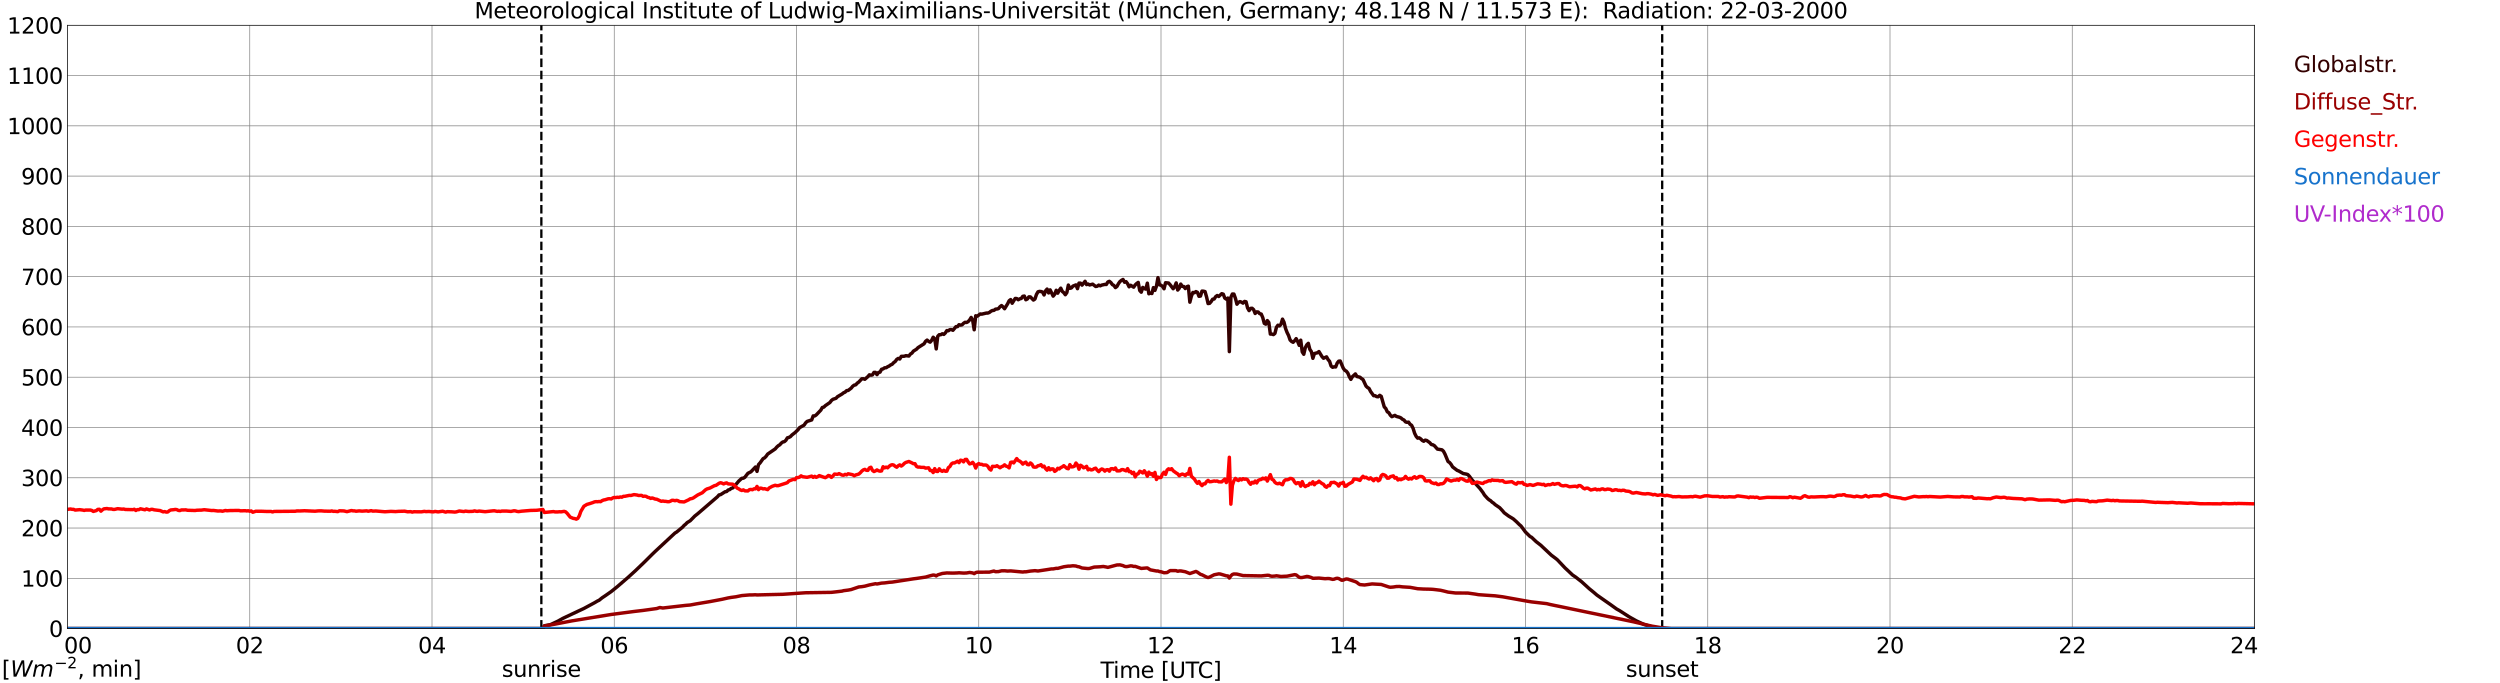 <?xml version="1.0" encoding="utf-8" standalone="no"?>
<!DOCTYPE svg PUBLIC "-//W3C//DTD SVG 1.1//EN"
  "http://www.w3.org/Graphics/SVG/1.1/DTD/svg11.dtd">
<svg xmlns:xlink="http://www.w3.org/1999/xlink" width="1085.4pt" height="296.64pt" viewBox="0 0 1085.4 296.64" xmlns="http://www.w3.org/2000/svg" version="1.1">
 <defs>
  <style type="text/css">*{stroke-linejoin: round; stroke-linecap: butt}</style>
 </defs>
 <g id="figure_1">
  <g id="patch_1">
   <path d="M 0 296.64 
L 1085.4 296.64 
L 1085.4 0 
L 0 0 
z
" style="fill: #ffffff"/>
  </g>
  <g id="axes_1">
   <g id="patch_2">
    <path d="M 29.306 272.909 
L 978.814 272.909 
L 978.814 10.976 
L 29.306 10.976 
z
" style="fill: #ffffff"/>
   </g>
   <g id="patch_3">
    <path d="M 978.814 272.909 
L 978.814 272.909 
L 978.814 10.976 
L 978.814 10.976 
z
" clip-path="url(#p7f7707217f)" style="fill: #d3d3d3; opacity: 0.25; stroke: #d3d3d3; stroke-linejoin: miter"/>
   </g>
   <g id="matplotlib.axis_1">
    <g id="xtick_1">
     <g id="line2d_1">
      <path d="M 29.306 272.909 
L 29.306 10.976 
" clip-path="url(#p7f7707217f)" style="fill: none; stroke: #808080; stroke-width: 0.3; stroke-linecap: square"/>
     </g>
     <g id="line2d_2"/>
     <g id="text_1">
      <!--    00 -->
      <g transform="translate(18.733 283.627) scale(0.095 -0.095)">
       <defs>
        <path id="DejaVuSans-20" transform="scale(0.016)"/>
        <path id="DejaVuSans-30" d="M 2034 4250 
Q 1547 4250 1301 3770 
Q 1056 3291 1056 2328 
Q 1056 1369 1301 889 
Q 1547 409 2034 409 
Q 2525 409 2770 889 
Q 3016 1369 3016 2328 
Q 3016 3291 2770 3770 
Q 2525 4250 2034 4250 
z
M 2034 4750 
Q 2819 4750 3233 4129 
Q 3647 3509 3647 2328 
Q 3647 1150 3233 529 
Q 2819 -91 2034 -91 
Q 1250 -91 836 529 
Q 422 1150 422 2328 
Q 422 3509 836 4129 
Q 1250 4750 2034 4750 
z
" transform="scale(0.016)"/>
       </defs>
       <use xlink:href="#DejaVuSans-20"/>
       <use xlink:href="#DejaVuSans-20" transform="translate(31.787 0)"/>
       <use xlink:href="#DejaVuSans-20" transform="translate(63.574 0)"/>
       <use xlink:href="#DejaVuSans-30" transform="translate(95.361 0)"/>
       <use xlink:href="#DejaVuSans-30" transform="translate(158.984 0)"/>
      </g>
     </g>
    </g>
    <g id="xtick_2">
     <g id="line2d_3">
      <path d="M 108.431 272.909 
L 108.431 10.976 
" clip-path="url(#p7f7707217f)" style="fill: none; stroke: #808080; stroke-width: 0.3; stroke-linecap: square"/>
     </g>
     <g id="line2d_4"/>
     <g id="text_2">
      <!-- 02 -->
      <g transform="translate(102.387 283.627) scale(0.095 -0.095)">
       <defs>
        <path id="DejaVuSans-32" d="M 1228 531 
L 3431 531 
L 3431 0 
L 469 0 
L 469 531 
Q 828 903 1448 1529 
Q 2069 2156 2228 2338 
Q 2531 2678 2651 2914 
Q 2772 3150 2772 3378 
Q 2772 3750 2511 3984 
Q 2250 4219 1831 4219 
Q 1534 4219 1204 4116 
Q 875 4013 500 3803 
L 500 4441 
Q 881 4594 1212 4672 
Q 1544 4750 1819 4750 
Q 2544 4750 2975 4387 
Q 3406 4025 3406 3419 
Q 3406 3131 3298 2873 
Q 3191 2616 2906 2266 
Q 2828 2175 2409 1742 
Q 1991 1309 1228 531 
z
" transform="scale(0.016)"/>
       </defs>
       <use xlink:href="#DejaVuSans-30"/>
       <use xlink:href="#DejaVuSans-32" transform="translate(63.623 0)"/>
      </g>
     </g>
    </g>
    <g id="xtick_3">
     <g id="line2d_5">
      <path d="M 187.557 272.909 
L 187.557 10.976 
" clip-path="url(#p7f7707217f)" style="fill: none; stroke: #808080; stroke-width: 0.3; stroke-linecap: square"/>
     </g>
     <g id="line2d_6"/>
     <g id="text_3">
      <!-- 04 -->
      <g transform="translate(181.513 283.627) scale(0.095 -0.095)">
       <defs>
        <path id="DejaVuSans-34" d="M 2419 4116 
L 825 1625 
L 2419 1625 
L 2419 4116 
z
M 2253 4666 
L 3047 4666 
L 3047 1625 
L 3713 1625 
L 3713 1100 
L 3047 1100 
L 3047 0 
L 2419 0 
L 2419 1100 
L 313 1100 
L 313 1709 
L 2253 4666 
z
" transform="scale(0.016)"/>
       </defs>
       <use xlink:href="#DejaVuSans-30"/>
       <use xlink:href="#DejaVuSans-34" transform="translate(63.623 0)"/>
      </g>
     </g>
    </g>
    <g id="xtick_4">
     <g id="line2d_7">
      <path d="M 266.683 272.909 
L 266.683 10.976 
" clip-path="url(#p7f7707217f)" style="fill: none; stroke: #808080; stroke-width: 0.3; stroke-linecap: square"/>
     </g>
     <g id="line2d_8"/>
     <g id="text_4">
      <!-- 06 -->
      <g transform="translate(260.638 283.627) scale(0.095 -0.095)">
       <defs>
        <path id="DejaVuSans-36" d="M 2113 2584 
Q 1688 2584 1439 2293 
Q 1191 2003 1191 1497 
Q 1191 994 1439 701 
Q 1688 409 2113 409 
Q 2538 409 2786 701 
Q 3034 994 3034 1497 
Q 3034 2003 2786 2293 
Q 2538 2584 2113 2584 
z
M 3366 4563 
L 3366 3988 
Q 3128 4100 2886 4159 
Q 2644 4219 2406 4219 
Q 1781 4219 1451 3797 
Q 1122 3375 1075 2522 
Q 1259 2794 1537 2939 
Q 1816 3084 2150 3084 
Q 2853 3084 3261 2657 
Q 3669 2231 3669 1497 
Q 3669 778 3244 343 
Q 2819 -91 2113 -91 
Q 1303 -91 875 529 
Q 447 1150 447 2328 
Q 447 3434 972 4092 
Q 1497 4750 2381 4750 
Q 2619 4750 2861 4703 
Q 3103 4656 3366 4563 
z
" transform="scale(0.016)"/>
       </defs>
       <use xlink:href="#DejaVuSans-30"/>
       <use xlink:href="#DejaVuSans-36" transform="translate(63.623 0)"/>
      </g>
     </g>
    </g>
    <g id="xtick_5">
     <g id="line2d_9">
      <path d="M 345.808 272.909 
L 345.808 10.976 
" clip-path="url(#p7f7707217f)" style="fill: none; stroke: #808080; stroke-width: 0.3; stroke-linecap: square"/>
     </g>
     <g id="line2d_10"/>
     <g id="text_5">
      <!-- 08 -->
      <g transform="translate(339.764 283.627) scale(0.095 -0.095)">
       <defs>
        <path id="DejaVuSans-38" d="M 2034 2216 
Q 1584 2216 1326 1975 
Q 1069 1734 1069 1313 
Q 1069 891 1326 650 
Q 1584 409 2034 409 
Q 2484 409 2743 651 
Q 3003 894 3003 1313 
Q 3003 1734 2745 1975 
Q 2488 2216 2034 2216 
z
M 1403 2484 
Q 997 2584 770 2862 
Q 544 3141 544 3541 
Q 544 4100 942 4425 
Q 1341 4750 2034 4750 
Q 2731 4750 3128 4425 
Q 3525 4100 3525 3541 
Q 3525 3141 3298 2862 
Q 3072 2584 2669 2484 
Q 3125 2378 3379 2068 
Q 3634 1759 3634 1313 
Q 3634 634 3220 271 
Q 2806 -91 2034 -91 
Q 1263 -91 848 271 
Q 434 634 434 1313 
Q 434 1759 690 2068 
Q 947 2378 1403 2484 
z
M 1172 3481 
Q 1172 3119 1398 2916 
Q 1625 2713 2034 2713 
Q 2441 2713 2670 2916 
Q 2900 3119 2900 3481 
Q 2900 3844 2670 4047 
Q 2441 4250 2034 4250 
Q 1625 4250 1398 4047 
Q 1172 3844 1172 3481 
z
" transform="scale(0.016)"/>
       </defs>
       <use xlink:href="#DejaVuSans-30"/>
       <use xlink:href="#DejaVuSans-38" transform="translate(63.623 0)"/>
      </g>
     </g>
    </g>
    <g id="xtick_6">
     <g id="line2d_11">
      <path d="M 424.934 272.909 
L 424.934 10.976 
" clip-path="url(#p7f7707217f)" style="fill: none; stroke: #808080; stroke-width: 0.3; stroke-linecap: square"/>
     </g>
     <g id="line2d_12"/>
     <g id="text_6">
      <!-- 10 -->
      <g transform="translate(418.89 283.627) scale(0.095 -0.095)">
       <defs>
        <path id="DejaVuSans-31" d="M 794 531 
L 1825 531 
L 1825 4091 
L 703 3866 
L 703 4441 
L 1819 4666 
L 2450 4666 
L 2450 531 
L 3481 531 
L 3481 0 
L 794 0 
L 794 531 
z
" transform="scale(0.016)"/>
       </defs>
       <use xlink:href="#DejaVuSans-31"/>
       <use xlink:href="#DejaVuSans-30" transform="translate(63.623 0)"/>
      </g>
     </g>
    </g>
    <g id="xtick_7">
     <g id="line2d_13">
      <path d="M 504.06 272.909 
L 504.06 10.976 
" clip-path="url(#p7f7707217f)" style="fill: none; stroke: #808080; stroke-width: 0.3; stroke-linecap: square"/>
     </g>
     <g id="line2d_14"/>
     <g id="text_7">
      <!-- 12 -->
      <g transform="translate(498.015 283.627) scale(0.095 -0.095)">
       <use xlink:href="#DejaVuSans-31"/>
       <use xlink:href="#DejaVuSans-32" transform="translate(63.623 0)"/>
      </g>
     </g>
    </g>
    <g id="xtick_8">
     <g id="line2d_15">
      <path d="M 583.185 272.909 
L 583.185 10.976 
" clip-path="url(#p7f7707217f)" style="fill: none; stroke: #808080; stroke-width: 0.3; stroke-linecap: square"/>
     </g>
     <g id="line2d_16"/>
     <g id="text_8">
      <!-- 14 -->
      <g transform="translate(577.141 283.627) scale(0.095 -0.095)">
       <use xlink:href="#DejaVuSans-31"/>
       <use xlink:href="#DejaVuSans-34" transform="translate(63.623 0)"/>
      </g>
     </g>
    </g>
    <g id="xtick_9">
     <g id="line2d_17">
      <path d="M 662.311 272.909 
L 662.311 10.976 
" clip-path="url(#p7f7707217f)" style="fill: none; stroke: #808080; stroke-width: 0.3; stroke-linecap: square"/>
     </g>
     <g id="line2d_18"/>
     <g id="text_9">
      <!-- 16 -->
      <g transform="translate(656.267 283.627) scale(0.095 -0.095)">
       <use xlink:href="#DejaVuSans-31"/>
       <use xlink:href="#DejaVuSans-36" transform="translate(63.623 0)"/>
      </g>
     </g>
    </g>
    <g id="xtick_10">
     <g id="line2d_19">
      <path d="M 741.437 272.909 
L 741.437 10.976 
" clip-path="url(#p7f7707217f)" style="fill: none; stroke: #808080; stroke-width: 0.3; stroke-linecap: square"/>
     </g>
     <g id="line2d_20"/>
     <g id="text_10">
      <!-- 18 -->
      <g transform="translate(735.392 283.627) scale(0.095 -0.095)">
       <use xlink:href="#DejaVuSans-31"/>
       <use xlink:href="#DejaVuSans-38" transform="translate(63.623 0)"/>
      </g>
     </g>
    </g>
    <g id="xtick_11">
     <g id="line2d_21">
      <path d="M 820.562 272.909 
L 820.562 10.976 
" clip-path="url(#p7f7707217f)" style="fill: none; stroke: #808080; stroke-width: 0.3; stroke-linecap: square"/>
     </g>
     <g id="line2d_22"/>
     <g id="text_11">
      <!-- 20 -->
      <g transform="translate(814.518 283.627) scale(0.095 -0.095)">
       <use xlink:href="#DejaVuSans-32"/>
       <use xlink:href="#DejaVuSans-30" transform="translate(63.623 0)"/>
      </g>
     </g>
    </g>
    <g id="xtick_12">
     <g id="line2d_23">
      <path d="M 899.688 272.909 
L 899.688 10.976 
" clip-path="url(#p7f7707217f)" style="fill: none; stroke: #808080; stroke-width: 0.3; stroke-linecap: square"/>
     </g>
     <g id="line2d_24"/>
     <g id="text_12">
      <!-- 22 -->
      <g transform="translate(893.644 283.627) scale(0.095 -0.095)">
       <use xlink:href="#DejaVuSans-32"/>
       <use xlink:href="#DejaVuSans-32" transform="translate(63.623 0)"/>
      </g>
     </g>
    </g>
    <g id="xtick_13">
     <g id="line2d_25">
      <path d="M 978.814 272.909 
L 978.814 10.976 
" clip-path="url(#p7f7707217f)" style="fill: none; stroke: #808080; stroke-width: 0.3; stroke-linecap: square"/>
     </g>
     <g id="line2d_26"/>
     <g id="text_13">
      <!-- 24    -->
      <g transform="translate(968.241 283.627) scale(0.095 -0.095)">
       <use xlink:href="#DejaVuSans-32"/>
       <use xlink:href="#DejaVuSans-34" transform="translate(63.623 0)"/>
       <use xlink:href="#DejaVuSans-20" transform="translate(127.246 0)"/>
       <use xlink:href="#DejaVuSans-20" transform="translate(159.033 0)"/>
       <use xlink:href="#DejaVuSans-20" transform="translate(190.82 0)"/>
      </g>
     </g>
    </g>
    <g id="text_14">
     <!-- Time [UTC] -->
     <g transform="translate(477.806 294.322) scale(0.095 -0.095)">
      <defs>
       <path id="DejaVuSans-54" d="M -19 4666 
L 3928 4666 
L 3928 4134 
L 2272 4134 
L 2272 0 
L 1638 0 
L 1638 4134 
L -19 4134 
L -19 4666 
z
" transform="scale(0.016)"/>
       <path id="DejaVuSans-69" d="M 603 3500 
L 1178 3500 
L 1178 0 
L 603 0 
L 603 3500 
z
M 603 4863 
L 1178 4863 
L 1178 4134 
L 603 4134 
L 603 4863 
z
" transform="scale(0.016)"/>
       <path id="DejaVuSans-6d" d="M 3328 2828 
Q 3544 3216 3844 3400 
Q 4144 3584 4550 3584 
Q 5097 3584 5394 3201 
Q 5691 2819 5691 2113 
L 5691 0 
L 5113 0 
L 5113 2094 
Q 5113 2597 4934 2840 
Q 4756 3084 4391 3084 
Q 3944 3084 3684 2787 
Q 3425 2491 3425 1978 
L 3425 0 
L 2847 0 
L 2847 2094 
Q 2847 2600 2669 2842 
Q 2491 3084 2119 3084 
Q 1678 3084 1418 2786 
Q 1159 2488 1159 1978 
L 1159 0 
L 581 0 
L 581 3500 
L 1159 3500 
L 1159 2956 
Q 1356 3278 1631 3431 
Q 1906 3584 2284 3584 
Q 2666 3584 2933 3390 
Q 3200 3197 3328 2828 
z
" transform="scale(0.016)"/>
       <path id="DejaVuSans-65" d="M 3597 1894 
L 3597 1613 
L 953 1613 
Q 991 1019 1311 708 
Q 1631 397 2203 397 
Q 2534 397 2845 478 
Q 3156 559 3463 722 
L 3463 178 
Q 3153 47 2828 -22 
Q 2503 -91 2169 -91 
Q 1331 -91 842 396 
Q 353 884 353 1716 
Q 353 2575 817 3079 
Q 1281 3584 2069 3584 
Q 2775 3584 3186 3129 
Q 3597 2675 3597 1894 
z
M 3022 2063 
Q 3016 2534 2758 2815 
Q 2500 3097 2075 3097 
Q 1594 3097 1305 2825 
Q 1016 2553 972 2059 
L 3022 2063 
z
" transform="scale(0.016)"/>
       <path id="DejaVuSans-5b" d="M 550 4863 
L 1875 4863 
L 1875 4416 
L 1125 4416 
L 1125 -397 
L 1875 -397 
L 1875 -844 
L 550 -844 
L 550 4863 
z
" transform="scale(0.016)"/>
       <path id="DejaVuSans-55" d="M 556 4666 
L 1191 4666 
L 1191 1831 
Q 1191 1081 1462 751 
Q 1734 422 2344 422 
Q 2950 422 3222 751 
Q 3494 1081 3494 1831 
L 3494 4666 
L 4128 4666 
L 4128 1753 
Q 4128 841 3676 375 
Q 3225 -91 2344 -91 
Q 1459 -91 1007 375 
Q 556 841 556 1753 
L 556 4666 
z
" transform="scale(0.016)"/>
       <path id="DejaVuSans-43" d="M 4122 4306 
L 4122 3641 
Q 3803 3938 3442 4084 
Q 3081 4231 2675 4231 
Q 1875 4231 1450 3742 
Q 1025 3253 1025 2328 
Q 1025 1406 1450 917 
Q 1875 428 2675 428 
Q 3081 428 3442 575 
Q 3803 722 4122 1019 
L 4122 359 
Q 3791 134 3420 21 
Q 3050 -91 2638 -91 
Q 1578 -91 968 557 
Q 359 1206 359 2328 
Q 359 3453 968 4101 
Q 1578 4750 2638 4750 
Q 3056 4750 3426 4639 
Q 3797 4528 4122 4306 
z
" transform="scale(0.016)"/>
       <path id="DejaVuSans-5d" d="M 1947 4863 
L 1947 -844 
L 622 -844 
L 622 -397 
L 1369 -397 
L 1369 4416 
L 622 4416 
L 622 4863 
L 1947 4863 
z
" transform="scale(0.016)"/>
      </defs>
      <use xlink:href="#DejaVuSans-54"/>
      <use xlink:href="#DejaVuSans-69" transform="translate(57.959 0)"/>
      <use xlink:href="#DejaVuSans-6d" transform="translate(85.742 0)"/>
      <use xlink:href="#DejaVuSans-65" transform="translate(183.154 0)"/>
      <use xlink:href="#DejaVuSans-20" transform="translate(244.678 0)"/>
      <use xlink:href="#DejaVuSans-5b" transform="translate(276.465 0)"/>
      <use xlink:href="#DejaVuSans-55" transform="translate(315.479 0)"/>
      <use xlink:href="#DejaVuSans-54" transform="translate(388.672 0)"/>
      <use xlink:href="#DejaVuSans-43" transform="translate(443.881 0)"/>
      <use xlink:href="#DejaVuSans-5d" transform="translate(513.705 0)"/>
     </g>
    </g>
   </g>
   <g id="matplotlib.axis_2">
    <g id="ytick_1">
     <g id="line2d_27">
      <path d="M 29.306 272.909 
L 978.814 272.909 
" clip-path="url(#p7f7707217f)" style="fill: none; stroke: #808080; stroke-width: 0.3; stroke-linecap: square"/>
     </g>
     <g id="line2d_28"/>
     <g id="text_15">
      <!-- 0 -->
      <g transform="translate(21.261 276.518) scale(0.095 -0.095)">
       <use xlink:href="#DejaVuSans-30"/>
      </g>
     </g>
    </g>
    <g id="ytick_2">
     <g id="line2d_29">
      <path d="M 29.306 251.081 
L 978.814 251.081 
" clip-path="url(#p7f7707217f)" style="fill: none; stroke: #808080; stroke-width: 0.3; stroke-linecap: square"/>
     </g>
     <g id="line2d_30"/>
     <g id="text_16">
      <!-- 100 -->
      <g transform="translate(9.173 254.69) scale(0.095 -0.095)">
       <use xlink:href="#DejaVuSans-31"/>
       <use xlink:href="#DejaVuSans-30" transform="translate(63.623 0)"/>
       <use xlink:href="#DejaVuSans-30" transform="translate(127.246 0)"/>
      </g>
     </g>
    </g>
    <g id="ytick_3">
     <g id="line2d_31">
      <path d="M 29.306 229.253 
L 978.814 229.253 
" clip-path="url(#p7f7707217f)" style="fill: none; stroke: #808080; stroke-width: 0.3; stroke-linecap: square"/>
     </g>
     <g id="line2d_32"/>
     <g id="text_17">
      <!-- 200 -->
      <g transform="translate(9.173 232.863) scale(0.095 -0.095)">
       <use xlink:href="#DejaVuSans-32"/>
       <use xlink:href="#DejaVuSans-30" transform="translate(63.623 0)"/>
       <use xlink:href="#DejaVuSans-30" transform="translate(127.246 0)"/>
      </g>
     </g>
    </g>
    <g id="ytick_4">
     <g id="line2d_33">
      <path d="M 29.306 207.426 
L 978.814 207.426 
" clip-path="url(#p7f7707217f)" style="fill: none; stroke: #808080; stroke-width: 0.3; stroke-linecap: square"/>
     </g>
     <g id="line2d_34"/>
     <g id="text_18">
      <!-- 300 -->
      <g transform="translate(9.173 211.035) scale(0.095 -0.095)">
       <defs>
        <path id="DejaVuSans-33" d="M 2597 2516 
Q 3050 2419 3304 2112 
Q 3559 1806 3559 1356 
Q 3559 666 3084 287 
Q 2609 -91 1734 -91 
Q 1441 -91 1130 -33 
Q 819 25 488 141 
L 488 750 
Q 750 597 1062 519 
Q 1375 441 1716 441 
Q 2309 441 2620 675 
Q 2931 909 2931 1356 
Q 2931 1769 2642 2001 
Q 2353 2234 1838 2234 
L 1294 2234 
L 1294 2753 
L 1863 2753 
Q 2328 2753 2575 2939 
Q 2822 3125 2822 3475 
Q 2822 3834 2567 4026 
Q 2313 4219 1838 4219 
Q 1578 4219 1281 4162 
Q 984 4106 628 3988 
L 628 4550 
Q 988 4650 1302 4700 
Q 1616 4750 1894 4750 
Q 2613 4750 3031 4423 
Q 3450 4097 3450 3541 
Q 3450 3153 3228 2886 
Q 3006 2619 2597 2516 
z
" transform="scale(0.016)"/>
       </defs>
       <use xlink:href="#DejaVuSans-33"/>
       <use xlink:href="#DejaVuSans-30" transform="translate(63.623 0)"/>
       <use xlink:href="#DejaVuSans-30" transform="translate(127.246 0)"/>
      </g>
     </g>
    </g>
    <g id="ytick_5">
     <g id="line2d_35">
      <path d="M 29.306 185.598 
L 978.814 185.598 
" clip-path="url(#p7f7707217f)" style="fill: none; stroke: #808080; stroke-width: 0.3; stroke-linecap: square"/>
     </g>
     <g id="line2d_36"/>
     <g id="text_19">
      <!-- 400 -->
      <g transform="translate(9.173 189.207) scale(0.095 -0.095)">
       <use xlink:href="#DejaVuSans-34"/>
       <use xlink:href="#DejaVuSans-30" transform="translate(63.623 0)"/>
       <use xlink:href="#DejaVuSans-30" transform="translate(127.246 0)"/>
      </g>
     </g>
    </g>
    <g id="ytick_6">
     <g id="line2d_37">
      <path d="M 29.306 163.77 
L 978.814 163.77 
" clip-path="url(#p7f7707217f)" style="fill: none; stroke: #808080; stroke-width: 0.3; stroke-linecap: square"/>
     </g>
     <g id="line2d_38"/>
     <g id="text_20">
      <!-- 500 -->
      <g transform="translate(9.173 167.379) scale(0.095 -0.095)">
       <defs>
        <path id="DejaVuSans-35" d="M 691 4666 
L 3169 4666 
L 3169 4134 
L 1269 4134 
L 1269 2991 
Q 1406 3038 1543 3061 
Q 1681 3084 1819 3084 
Q 2600 3084 3056 2656 
Q 3513 2228 3513 1497 
Q 3513 744 3044 326 
Q 2575 -91 1722 -91 
Q 1428 -91 1123 -41 
Q 819 9 494 109 
L 494 744 
Q 775 591 1075 516 
Q 1375 441 1709 441 
Q 2250 441 2565 725 
Q 2881 1009 2881 1497 
Q 2881 1984 2565 2268 
Q 2250 2553 1709 2553 
Q 1456 2553 1204 2497 
Q 953 2441 691 2322 
L 691 4666 
z
" transform="scale(0.016)"/>
       </defs>
       <use xlink:href="#DejaVuSans-35"/>
       <use xlink:href="#DejaVuSans-30" transform="translate(63.623 0)"/>
       <use xlink:href="#DejaVuSans-30" transform="translate(127.246 0)"/>
      </g>
     </g>
    </g>
    <g id="ytick_7">
     <g id="line2d_39">
      <path d="M 29.306 141.942 
L 978.814 141.942 
" clip-path="url(#p7f7707217f)" style="fill: none; stroke: #808080; stroke-width: 0.3; stroke-linecap: square"/>
     </g>
     <g id="line2d_40"/>
     <g id="text_21">
      <!-- 600 -->
      <g transform="translate(9.173 145.551) scale(0.095 -0.095)">
       <use xlink:href="#DejaVuSans-36"/>
       <use xlink:href="#DejaVuSans-30" transform="translate(63.623 0)"/>
       <use xlink:href="#DejaVuSans-30" transform="translate(127.246 0)"/>
      </g>
     </g>
    </g>
    <g id="ytick_8">
     <g id="line2d_41">
      <path d="M 29.306 120.114 
L 978.814 120.114 
" clip-path="url(#p7f7707217f)" style="fill: none; stroke: #808080; stroke-width: 0.3; stroke-linecap: square"/>
     </g>
     <g id="line2d_42"/>
     <g id="text_22">
      <!-- 700 -->
      <g transform="translate(9.173 123.724) scale(0.095 -0.095)">
       <defs>
        <path id="DejaVuSans-37" d="M 525 4666 
L 3525 4666 
L 3525 4397 
L 1831 0 
L 1172 0 
L 2766 4134 
L 525 4134 
L 525 4666 
z
" transform="scale(0.016)"/>
       </defs>
       <use xlink:href="#DejaVuSans-37"/>
       <use xlink:href="#DejaVuSans-30" transform="translate(63.623 0)"/>
       <use xlink:href="#DejaVuSans-30" transform="translate(127.246 0)"/>
      </g>
     </g>
    </g>
    <g id="ytick_9">
     <g id="line2d_43">
      <path d="M 29.306 98.287 
L 978.814 98.287 
" clip-path="url(#p7f7707217f)" style="fill: none; stroke: #808080; stroke-width: 0.3; stroke-linecap: square"/>
     </g>
     <g id="line2d_44"/>
     <g id="text_23">
      <!-- 800 -->
      <g transform="translate(9.173 101.896) scale(0.095 -0.095)">
       <use xlink:href="#DejaVuSans-38"/>
       <use xlink:href="#DejaVuSans-30" transform="translate(63.623 0)"/>
       <use xlink:href="#DejaVuSans-30" transform="translate(127.246 0)"/>
      </g>
     </g>
    </g>
    <g id="ytick_10">
     <g id="line2d_45">
      <path d="M 29.306 76.459 
L 978.814 76.459 
" clip-path="url(#p7f7707217f)" style="fill: none; stroke: #808080; stroke-width: 0.3; stroke-linecap: square"/>
     </g>
     <g id="line2d_46"/>
     <g id="text_24">
      <!-- 900 -->
      <g transform="translate(9.173 80.068) scale(0.095 -0.095)">
       <defs>
        <path id="DejaVuSans-39" d="M 703 97 
L 703 672 
Q 941 559 1184 500 
Q 1428 441 1663 441 
Q 2288 441 2617 861 
Q 2947 1281 2994 2138 
Q 2813 1869 2534 1725 
Q 2256 1581 1919 1581 
Q 1219 1581 811 2004 
Q 403 2428 403 3163 
Q 403 3881 828 4315 
Q 1253 4750 1959 4750 
Q 2769 4750 3195 4129 
Q 3622 3509 3622 2328 
Q 3622 1225 3098 567 
Q 2575 -91 1691 -91 
Q 1453 -91 1209 -44 
Q 966 3 703 97 
z
M 1959 2075 
Q 2384 2075 2632 2365 
Q 2881 2656 2881 3163 
Q 2881 3666 2632 3958 
Q 2384 4250 1959 4250 
Q 1534 4250 1286 3958 
Q 1038 3666 1038 3163 
Q 1038 2656 1286 2365 
Q 1534 2075 1959 2075 
z
" transform="scale(0.016)"/>
       </defs>
       <use xlink:href="#DejaVuSans-39"/>
       <use xlink:href="#DejaVuSans-30" transform="translate(63.623 0)"/>
       <use xlink:href="#DejaVuSans-30" transform="translate(127.246 0)"/>
      </g>
     </g>
    </g>
    <g id="ytick_11">
     <g id="line2d_47">
      <path d="M 29.306 54.631 
L 978.814 54.631 
" clip-path="url(#p7f7707217f)" style="fill: none; stroke: #808080; stroke-width: 0.3; stroke-linecap: square"/>
     </g>
     <g id="line2d_48"/>
     <g id="text_25">
      <!-- 1000 -->
      <g transform="translate(3.128 58.24) scale(0.095 -0.095)">
       <use xlink:href="#DejaVuSans-31"/>
       <use xlink:href="#DejaVuSans-30" transform="translate(63.623 0)"/>
       <use xlink:href="#DejaVuSans-30" transform="translate(127.246 0)"/>
       <use xlink:href="#DejaVuSans-30" transform="translate(190.869 0)"/>
      </g>
     </g>
    </g>
    <g id="ytick_12">
     <g id="line2d_49">
      <path d="M 29.306 32.803 
L 978.814 32.803 
" clip-path="url(#p7f7707217f)" style="fill: none; stroke: #808080; stroke-width: 0.3; stroke-linecap: square"/>
     </g>
     <g id="line2d_50"/>
     <g id="text_26">
      <!-- 1100 -->
      <g transform="translate(3.128 36.413) scale(0.095 -0.095)">
       <use xlink:href="#DejaVuSans-31"/>
       <use xlink:href="#DejaVuSans-31" transform="translate(63.623 0)"/>
       <use xlink:href="#DejaVuSans-30" transform="translate(127.246 0)"/>
       <use xlink:href="#DejaVuSans-30" transform="translate(190.869 0)"/>
      </g>
     </g>
    </g>
    <g id="ytick_13">
     <g id="line2d_51">
      <path d="M 29.306 10.976 
L 978.814 10.976 
" clip-path="url(#p7f7707217f)" style="fill: none; stroke: #808080; stroke-width: 0.3; stroke-linecap: square"/>
     </g>
     <g id="line2d_52"/>
     <g id="text_27">
      <!-- 1200 -->
      <g transform="translate(3.128 14.585) scale(0.095 -0.095)">
       <use xlink:href="#DejaVuSans-31"/>
       <use xlink:href="#DejaVuSans-32" transform="translate(63.623 0)"/>
       <use xlink:href="#DejaVuSans-30" transform="translate(127.246 0)"/>
       <use xlink:href="#DejaVuSans-30" transform="translate(190.869 0)"/>
      </g>
     </g>
    </g>
   </g>
   <g id="line2d_53">
    <path d="M 235.033 272.909 
L 235.033 10.976 
" clip-path="url(#p7f7707217f)" style="fill: none; stroke-dasharray: 3.7,1.6; stroke-dashoffset: 0; stroke: #000000"/>
   </g>
   <g id="line2d_54">
    <path d="M 721.655 272.909 
L 721.655 10.976 
" clip-path="url(#p7f7707217f)" style="fill: none; stroke-dasharray: 3.7,1.6; stroke-dashoffset: 0; stroke: #000000"/>
   </g>
   <g id="line2d_55">
    <path d="M 29.306 272.909 
L 235.692 272.909 
L 236.351 271.689 
L 238.989 271.195 
L 242.286 269.648 
L 244.264 268.526 
L 250.858 265.409 
L 253.495 264.178 
L 258.111 261.692 
L 259.43 260.919 
L 260.089 260.622 
L 261.408 259.552 
L 262.726 258.677 
L 265.364 256.837 
L 268.002 254.709 
L 272.617 250.738 
L 275.914 247.735 
L 279.87 243.935 
L 283.167 240.656 
L 284.486 239.384 
L 293.058 231.414 
L 293.717 231.026 
L 296.355 228.865 
L 297.014 228.112 
L 297.674 227.59 
L 298.333 226.896 
L 299.652 226.09 
L 300.971 224.75 
L 301.63 224.071 
L 302.949 223.021 
L 311.521 215.641 
L 312.18 214.869 
L 312.839 214.76 
L 314.818 213.494 
L 315.477 213.413 
L 316.136 212.736 
L 316.796 212.581 
L 317.455 212.04 
L 318.114 211.841 
L 318.774 211.217 
L 320.752 208.853 
L 322.071 207.655 
L 322.73 207.615 
L 323.39 207.199 
L 324.708 205.496 
L 326.027 204.826 
L 328.005 202.752 
L 328.665 204.658 
L 329.324 201.694 
L 329.983 200.978 
L 331.302 199.129 
L 331.961 198.782 
L 332.621 198.092 
L 333.28 197.153 
L 336.577 194.894 
L 337.236 194.111 
L 337.896 193.51 
L 338.555 193.113 
L 339.215 192.377 
L 339.874 191.88 
L 340.533 191.755 
L 341.193 191.166 
L 341.852 190.088 
L 342.512 189.909 
L 343.171 189.559 
L 343.83 188.852 
L 345.149 187.835 
L 346.468 186.567 
L 347.127 185.681 
L 349.105 184.576 
L 349.765 183.592 
L 350.424 182.954 
L 352.402 182.317 
L 353.062 180.564 
L 353.721 180.597 
L 354.38 180.132 
L 356.359 178.063 
L 357.018 176.91 
L 357.677 176.758 
L 358.337 176.109 
L 360.315 174.749 
L 360.974 173.876 
L 361.634 173.359 
L 362.952 172.925 
L 363.612 172.228 
L 365.59 171.056 
L 366.249 170.526 
L 366.909 170.24 
L 367.568 169.594 
L 368.227 169.528 
L 369.546 168.52 
L 370.206 167.699 
L 370.865 167.208 
L 371.524 167.083 
L 372.184 166.339 
L 372.843 165.865 
L 374.162 164.466 
L 374.821 164.436 
L 375.481 164.663 
L 376.799 163.519 
L 377.459 162.731 
L 378.118 162.895 
L 378.777 162.766 
L 379.437 161.685 
L 380.096 161.677 
L 380.756 162.644 
L 381.415 161.699 
L 382.074 161.572 
L 382.734 160.326 
L 383.393 160.164 
L 384.053 159.682 
L 384.712 159.66 
L 385.371 159.221 
L 386.031 158.922 
L 386.69 158.431 
L 387.349 158.143 
L 388.009 157.42 
L 388.668 156.942 
L 389.328 156.036 
L 389.987 155.613 
L 390.646 155.866 
L 391.306 154.716 
L 392.624 154.657 
L 393.284 154.417 
L 394.603 154.574 
L 395.262 153.714 
L 395.921 153.299 
L 396.581 152.437 
L 397.899 151.625 
L 398.559 150.933 
L 401.196 149.252 
L 401.856 148.178 
L 402.515 147.655 
L 403.175 148.237 
L 403.834 148.543 
L 404.493 147.759 
L 405.153 146.415 
L 405.812 147.065 
L 406.471 151.477 
L 407.131 145.993 
L 407.79 145.315 
L 408.45 145.33 
L 409.109 144.913 
L 409.768 145.181 
L 410.428 144.531 
L 411.087 143.52 
L 411.746 143.599 
L 412.406 143.108 
L 413.065 143.099 
L 413.725 143.396 
L 415.043 141.818 
L 415.703 141.813 
L 416.362 140.973 
L 417.022 141.152 
L 417.681 141.032 
L 418.34 140.36 
L 419 139.925 
L 419.659 140.015 
L 420.318 139.637 
L 420.978 138.906 
L 421.637 137.826 
L 422.297 139.028 
L 422.956 143.171 
L 423.615 137.094 
L 424.275 137.278 
L 425.593 136.304 
L 426.253 136.385 
L 428.231 135.92 
L 428.89 135.911 
L 429.55 135.649 
L 430.209 135.139 
L 430.869 134.802 
L 431.528 134.761 
L 432.187 134.224 
L 432.847 134.161 
L 433.506 133.984 
L 434.165 133.165 
L 434.825 132.661 
L 435.484 133.257 
L 436.144 134.036 
L 437.462 131.908 
L 438.122 130.577 
L 438.781 130.074 
L 439.44 131.657 
L 440.759 129.583 
L 441.419 129.607 
L 442.078 130.131 
L 442.737 129.751 
L 443.397 129.577 
L 444.056 128.656 
L 444.716 128.531 
L 445.375 130.138 
L 446.034 129.823 
L 446.694 128.889 
L 447.353 128.905 
L 448.672 130.267 
L 449.331 129.83 
L 449.991 127.844 
L 450.65 126.693 
L 451.309 126.51 
L 451.969 126.569 
L 452.628 126.792 
L 453.287 128.055 
L 453.947 126.272 
L 454.606 125.508 
L 455.266 127.18 
L 455.925 125.857 
L 457.244 128.564 
L 457.903 127.745 
L 458.563 126.025 
L 459.222 127.283 
L 459.881 126.034 
L 460.541 125.111 
L 461.2 126.521 
L 461.859 127.062 
L 462.519 127.955 
L 463.178 127.038 
L 463.838 123.762 
L 464.497 125.183 
L 465.156 125.013 
L 465.816 124.22 
L 467.134 123.688 
L 467.794 125.329 
L 468.453 122.911 
L 469.113 122.928 
L 469.772 123.79 
L 471.091 122.134 
L 471.75 123.563 
L 472.409 123.317 
L 473.069 123.72 
L 474.388 123.367 
L 475.706 124.38 
L 476.366 124.268 
L 477.025 123.779 
L 477.685 124.089 
L 478.344 123.775 
L 479.663 123.483 
L 480.322 123.511 
L 480.981 122.419 
L 481.641 122.14 
L 482.3 122.675 
L 482.96 123.576 
L 483.619 123.93 
L 484.278 124.858 
L 484.938 124.362 
L 485.597 123.142 
L 486.256 122.225 
L 486.916 121.706 
L 487.575 121.339 
L 488.235 122.537 
L 488.894 122.291 
L 489.553 123.168 
L 490.213 124.515 
L 490.872 123.856 
L 492.191 124.679 
L 492.85 123.714 
L 493.51 123.083 
L 494.169 122.616 
L 494.828 126.132 
L 495.488 126.853 
L 496.147 124.783 
L 496.807 125.268 
L 497.466 125.519 
L 498.125 122.943 
L 498.785 127.545 
L 499.444 127.241 
L 500.103 127.433 
L 500.763 124.879 
L 501.422 126.073 
L 502.082 124.249 
L 502.741 120.538 
L 503.4 123.655 
L 504.06 123.832 
L 504.719 124.345 
L 505.379 125.368 
L 506.038 122.747 
L 507.357 122.887 
L 508.016 123.616 
L 509.335 125.351 
L 509.994 124.447 
L 510.654 122.83 
L 511.313 125.921 
L 511.972 125.157 
L 512.632 123.343 
L 513.291 124.329 
L 513.95 124.395 
L 514.61 125.283 
L 515.269 124.484 
L 515.929 124.242 
L 516.588 131.196 
L 517.247 128.597 
L 517.907 126.973 
L 518.566 127.097 
L 519.226 126.597 
L 519.885 126.933 
L 520.544 128.643 
L 521.204 128.544 
L 521.863 126.386 
L 522.522 126.421 
L 523.182 126.604 
L 523.841 128.92 
L 524.501 131.795 
L 525.16 131.69 
L 525.819 130.943 
L 526.479 129.909 
L 527.138 129.819 
L 527.797 128.802 
L 528.457 128.304 
L 529.116 128.726 
L 530.435 127.508 
L 531.094 127.719 
L 531.754 129.422 
L 532.413 129.885 
L 533.073 129.411 
L 533.732 152.653 
L 534.391 129.081 
L 535.051 127.649 
L 535.71 127.676 
L 536.369 129.511 
L 537.029 132.072 
L 537.688 131.268 
L 538.348 130.952 
L 539.007 131.186 
L 539.666 131.607 
L 540.326 130.873 
L 540.985 131.017 
L 541.644 133.689 
L 542.304 134.85 
L 542.963 133.892 
L 543.623 133.84 
L 544.282 134.455 
L 544.941 136.097 
L 545.601 135.405 
L 546.26 135.475 
L 546.919 136.199 
L 547.579 136.348 
L 548.238 137.884 
L 548.898 140.384 
L 549.557 140.742 
L 550.216 139.188 
L 550.876 140.006 
L 551.535 145.046 
L 552.195 145.042 
L 552.854 145.269 
L 553.513 144.771 
L 554.173 142.108 
L 554.832 141.191 
L 555.491 141.484 
L 556.151 140.788 
L 556.81 138.561 
L 557.47 139.914 
L 558.129 142.588 
L 558.788 144.328 
L 559.448 145.668 
L 560.107 147.604 
L 560.766 148.255 
L 561.426 148.608 
L 562.085 147.936 
L 562.745 147.024 
L 563.404 148.27 
L 564.063 149.931 
L 564.723 147.694 
L 565.382 152.773 
L 566.042 153.806 
L 566.701 150.992 
L 567.36 149.711 
L 568.02 149.065 
L 568.679 151.671 
L 569.338 152.644 
L 569.998 155.565 
L 570.657 153.491 
L 571.976 153.153 
L 572.635 152.638 
L 573.954 154.812 
L 574.613 155.534 
L 575.932 154.93 
L 576.592 156.108 
L 577.251 156.892 
L 577.91 158.916 
L 578.57 159.468 
L 579.229 159.256 
L 579.889 159.317 
L 580.548 157.645 
L 581.207 156.816 
L 581.867 156.739 
L 583.185 159.858 
L 583.845 160.762 
L 584.504 161.133 
L 585.164 161.969 
L 585.823 163.547 
L 586.482 164.702 
L 587.142 163.56 
L 588.46 162.345 
L 589.12 163.464 
L 590.439 163.774 
L 591.098 164.353 
L 591.757 164.772 
L 593.076 167.623 
L 593.736 168.249 
L 594.395 168.657 
L 595.054 169.967 
L 596.373 171.781 
L 597.032 171.807 
L 597.692 172.198 
L 598.351 172.263 
L 599.011 171.643 
L 599.67 172.06 
L 600.989 176.655 
L 601.648 177.343 
L 602.307 178.785 
L 602.967 179.178 
L 603.626 180.252 
L 604.286 180.903 
L 605.604 180.339 
L 606.264 180.793 
L 607.582 181.143 
L 608.242 181.453 
L 608.901 182.046 
L 609.561 182.354 
L 610.22 183.184 
L 610.879 183.365 
L 611.539 183.273 
L 612.198 184.214 
L 612.858 184.644 
L 613.517 185.993 
L 614.176 188.108 
L 614.836 189.442 
L 615.495 190.227 
L 616.154 190.101 
L 616.814 190.548 
L 617.473 191.21 
L 618.133 191.579 
L 618.792 191.09 
L 619.451 191.256 
L 620.77 192.214 
L 621.429 192.986 
L 622.089 193.117 
L 622.748 193.497 
L 624.067 194.984 
L 626.045 195.296 
L 626.705 195.922 
L 627.364 197.18 
L 628.683 200.375 
L 629.342 200.799 
L 630.001 201.604 
L 630.661 202.713 
L 632.639 204.217 
L 633.298 204.466 
L 635.276 205.588 
L 636.595 205.832 
L 637.255 206.029 
L 637.914 206.725 
L 639.233 208.508 
L 640.552 209.92 
L 642.53 212.092 
L 643.848 213.856 
L 644.508 214.945 
L 645.827 216.405 
L 646.486 216.982 
L 647.145 217.377 
L 647.805 218.023 
L 648.464 218.451 
L 649.123 219.082 
L 651.102 220.426 
L 652.42 221.847 
L 653.08 222.646 
L 655.058 224.102 
L 656.377 224.886 
L 657.036 225.305 
L 658.355 226.479 
L 659.674 227.786 
L 660.333 228.334 
L 662.311 230.995 
L 664.289 232.929 
L 664.949 233.267 
L 666.927 235.153 
L 668.905 236.688 
L 673.521 241.027 
L 675.499 242.511 
L 676.158 243.055 
L 679.455 246.55 
L 680.774 247.781 
L 682.752 249.649 
L 684.071 250.533 
L 686.708 252.596 
L 690.005 255.599 
L 691.983 257.208 
L 693.302 258.348 
L 696.599 260.663 
L 699.236 262.499 
L 701.874 264.4 
L 703.193 265.136 
L 707.149 267.69 
L 708.468 268.449 
L 710.446 269.558 
L 713.743 271.104 
L 715.721 271.697 
L 718.358 272.44 
L 722.315 272.909 
L 978.154 272.909 
L 978.154 272.909 
" clip-path="url(#p7f7707217f)" style="fill: none; stroke: #330000; stroke-width: 1.5; stroke-linecap: square"/>
   </g>
   <g id="line2d_56">
    <path d="M 29.306 272.909 
L 235.692 272.909 
L 236.351 271.789 
L 240.967 270.975 
L 248.22 269.571 
L 265.364 266.777 
L 275.255 265.483 
L 279.211 265.018 
L 285.145 264.202 
L 286.464 263.763 
L 287.783 263.975 
L 297.674 262.837 
L 299.652 262.672 
L 302.289 262.183 
L 308.224 261.187 
L 313.499 260.188 
L 316.136 259.596 
L 317.455 259.367 
L 319.433 259.109 
L 322.071 258.577 
L 325.368 258.297 
L 326.686 258.286 
L 328.005 258.223 
L 328.665 258.304 
L 332.621 258.197 
L 339.874 258.02 
L 349.765 257.354 
L 360.974 257.175 
L 362.952 256.959 
L 365.59 256.638 
L 366.249 256.448 
L 368.227 256.2 
L 369.546 255.955 
L 372.843 254.831 
L 374.162 254.702 
L 375.481 254.486 
L 377.459 253.956 
L 380.096 253.428 
L 380.756 253.55 
L 382.734 253.163 
L 384.053 253.078 
L 386.031 252.819 
L 387.349 252.727 
L 396.581 251.304 
L 397.899 251.138 
L 401.856 250.544 
L 403.834 249.974 
L 405.153 249.649 
L 405.812 249.728 
L 406.471 250.04 
L 407.131 249.59 
L 409.109 248.972 
L 411.087 248.748 
L 413.725 248.82 
L 415.703 248.743 
L 416.362 248.678 
L 418.34 248.815 
L 419.659 248.759 
L 420.978 248.538 
L 422.297 248.743 
L 422.956 249.047 
L 423.615 248.597 
L 424.275 248.436 
L 429.55 248.392 
L 431.528 247.912 
L 432.187 248.211 
L 433.506 248.16 
L 434.825 247.827 
L 436.144 247.803 
L 437.462 247.938 
L 438.781 247.861 
L 444.056 248.355 
L 444.716 248.252 
L 445.375 248.265 
L 447.353 247.942 
L 449.331 247.761 
L 450.65 247.905 
L 454.606 247.307 
L 456.584 246.991 
L 457.244 247.001 
L 458.563 246.746 
L 459.222 246.768 
L 461.859 246.065 
L 463.838 245.781 
L 464.497 245.797 
L 465.816 245.637 
L 467.134 245.746 
L 467.794 245.984 
L 468.453 246.076 
L 469.772 246.6 
L 472.409 246.853 
L 473.069 246.781 
L 475.047 246.205 
L 477.685 246.074 
L 479.003 245.941 
L 480.322 246.172 
L 480.981 246.336 
L 484.938 245.288 
L 486.256 245.242 
L 487.575 245.574 
L 488.235 245.89 
L 488.894 246.01 
L 489.553 245.954 
L 490.872 245.67 
L 491.532 245.72 
L 492.191 245.932 
L 492.85 245.888 
L 495.488 246.792 
L 497.466 246.617 
L 498.125 246.567 
L 499.444 247.407 
L 502.082 247.907 
L 502.741 247.905 
L 503.4 248.163 
L 504.06 248.237 
L 505.379 248.671 
L 506.697 248.584 
L 508.016 247.733 
L 509.994 247.73 
L 510.654 247.754 
L 511.313 248.03 
L 511.972 247.881 
L 512.632 247.864 
L 514.61 248.224 
L 516.588 248.999 
L 519.226 248.095 
L 519.885 248.422 
L 521.204 249.354 
L 521.863 249.555 
L 523.841 250.548 
L 524.501 250.747 
L 525.16 250.54 
L 527.138 249.544 
L 529.116 249.154 
L 529.776 249.208 
L 532.413 249.994 
L 533.073 250.04 
L 533.732 250.974 
L 534.391 249.992 
L 535.051 249.407 
L 535.71 249.191 
L 537.029 249.248 
L 539.666 249.889 
L 547.579 250.038 
L 550.216 249.765 
L 550.876 249.774 
L 551.535 250.055 
L 552.195 250.184 
L 553.513 250.097 
L 554.173 249.979 
L 556.151 250.28 
L 557.47 250.21 
L 558.788 250.153 
L 562.085 249.49 
L 562.745 249.608 
L 564.063 250.62 
L 564.723 250.758 
L 565.382 250.725 
L 567.36 250.269 
L 568.02 250.335 
L 569.338 250.747 
L 569.998 251.081 
L 572.635 250.978 
L 575.273 251.247 
L 576.592 251.166 
L 577.251 251.216 
L 578.57 251.535 
L 579.229 251.456 
L 579.889 251.184 
L 580.548 251.059 
L 581.207 251.179 
L 582.526 251.935 
L 583.185 251.849 
L 583.845 251.548 
L 584.504 251.374 
L 585.164 251.435 
L 588.46 252.541 
L 589.12 252.873 
L 589.779 253.428 
L 590.439 253.805 
L 592.417 253.982 
L 595.714 253.519 
L 599.67 253.744 
L 602.967 254.835 
L 603.626 254.964 
L 604.945 254.853 
L 606.264 254.648 
L 607.582 254.626 
L 608.901 254.79 
L 612.198 254.995 
L 615.495 255.602 
L 618.133 255.746 
L 620.77 255.802 
L 622.089 255.866 
L 623.408 256.021 
L 625.386 256.263 
L 626.705 256.564 
L 628.683 257.068 
L 631.98 257.459 
L 637.255 257.479 
L 640.552 257.944 
L 641.87 258.179 
L 645.167 258.42 
L 649.123 258.684 
L 652.42 259.111 
L 662.97 260.995 
L 664.949 261.32 
L 671.542 262.076 
L 672.861 262.412 
L 674.839 262.831 
L 677.477 263.364 
L 709.127 269.953 
L 717.04 271.817 
L 720.996 272.468 
L 725.612 272.909 
L 978.154 272.909 
L 978.154 272.909 
" clip-path="url(#p7f7707217f)" style="fill: none; stroke: #990000; stroke-width: 1.5; stroke-linecap: square"/>
   </g>
   <g id="line2d_57">
    <path d="M 29.306 221.155 
L 30.625 220.983 
L 31.284 221.133 
L 31.943 221.129 
L 32.603 221.452 
L 34.581 221.28 
L 35.9 221.454 
L 36.559 221.605 
L 37.218 221.443 
L 39.197 221.439 
L 39.856 221.614 
L 40.515 222.039 
L 41.834 221.67 
L 42.493 221.127 
L 43.153 221.112 
L 43.812 221.928 
L 44.472 221.334 
L 45.131 220.917 
L 46.45 220.784 
L 47.109 220.933 
L 48.428 220.961 
L 49.087 221.168 
L 49.747 221.162 
L 51.065 220.847 
L 53.043 221.059 
L 53.703 220.991 
L 54.362 221.19 
L 57.659 221.269 
L 58.319 221.096 
L 58.978 221.627 
L 59.637 221.247 
L 60.297 221.291 
L 60.956 220.893 
L 62.934 221.334 
L 63.594 220.948 
L 64.912 221.413 
L 65.572 221.144 
L 66.231 221.142 
L 66.89 221.343 
L 69.528 221.668 
L 70.847 222.249 
L 71.506 222.1 
L 72.166 222.332 
L 72.825 222.29 
L 73.484 221.736 
L 74.144 221.402 
L 75.462 221.282 
L 76.122 221.166 
L 76.781 221.269 
L 77.441 221.598 
L 78.1 221.677 
L 78.759 221.402 
L 80.737 221.367 
L 81.397 221.542 
L 84.034 221.616 
L 84.694 221.646 
L 85.353 221.533 
L 86.672 221.478 
L 87.331 221.485 
L 88.65 221.301 
L 90.628 221.513 
L 91.947 221.659 
L 92.606 221.609 
L 94.584 221.854 
L 95.903 221.814 
L 96.563 221.965 
L 97.881 221.624 
L 98.541 221.747 
L 99.86 221.662 
L 103.156 221.616 
L 103.816 221.635 
L 104.475 221.79 
L 106.453 221.721 
L 107.113 221.83 
L 107.772 221.749 
L 108.431 221.954 
L 109.091 221.836 
L 109.75 222.397 
L 111.069 221.956 
L 113.707 221.978 
L 115.685 222.054 
L 117.663 222.044 
L 118.322 222.277 
L 118.982 222.048 
L 128.213 221.965 
L 128.872 221.825 
L 130.191 221.843 
L 132.169 221.745 
L 136.785 221.945 
L 138.104 221.814 
L 139.422 221.788 
L 140.741 221.904 
L 143.379 221.961 
L 144.038 221.819 
L 144.697 222.013 
L 145.357 221.98 
L 146.676 222.133 
L 147.335 221.766 
L 149.313 221.827 
L 150.632 222.144 
L 152.61 221.646 
L 153.269 221.803 
L 153.929 221.801 
L 154.588 221.958 
L 155.907 221.806 
L 157.226 221.915 
L 159.204 221.786 
L 159.863 221.963 
L 161.182 221.703 
L 161.841 221.908 
L 163.16 221.851 
L 167.116 222.188 
L 169.754 222.013 
L 171.732 222.113 
L 173.051 222.009 
L 175.688 221.941 
L 177.007 222.199 
L 178.326 222.133 
L 178.985 222.343 
L 179.645 222.177 
L 182.941 222.22 
L 184.26 222.006 
L 184.92 222.131 
L 186.238 222.063 
L 187.557 222.196 
L 188.216 222.223 
L 188.876 222.046 
L 190.195 222.242 
L 192.173 221.961 
L 193.492 222.351 
L 194.151 222.135 
L 196.129 222.212 
L 197.448 222.321 
L 198.107 222.24 
L 199.426 221.856 
L 201.404 222.107 
L 202.063 221.904 
L 203.382 222.07 
L 205.36 222 
L 206.02 221.79 
L 206.679 221.969 
L 207.339 222.02 
L 207.998 221.88 
L 210.635 222.155 
L 213.932 221.806 
L 214.592 221.76 
L 215.91 222.022 
L 216.57 221.943 
L 217.229 222.044 
L 217.889 221.882 
L 219.867 221.882 
L 221.845 222.035 
L 223.164 221.755 
L 223.823 221.83 
L 224.482 222.035 
L 225.142 222.118 
L 226.461 221.934 
L 230.417 221.605 
L 233.054 221.542 
L 235.692 221.201 
L 236.351 222.489 
L 240.308 222.105 
L 240.967 222.257 
L 242.286 222.249 
L 242.945 222.179 
L 243.604 222.227 
L 244.923 222.011 
L 245.583 222.231 
L 246.242 222.864 
L 247.561 224.512 
L 248.88 225.06 
L 249.539 225.143 
L 250.198 225.39 
L 250.858 225.073 
L 251.517 223.919 
L 252.176 222.03 
L 253.495 219.797 
L 254.814 218.999 
L 256.133 218.614 
L 257.451 218.171 
L 258.111 217.89 
L 258.77 217.789 
L 259.43 217.829 
L 260.089 217.739 
L 260.748 217.807 
L 261.408 217.357 
L 262.067 217.084 
L 262.726 216.966 
L 264.045 216.56 
L 264.705 216.515 
L 265.364 216.626 
L 266.023 216.183 
L 266.683 215.971 
L 267.342 216.034 
L 268.002 215.895 
L 268.661 215.971 
L 269.32 215.753 
L 269.98 215.868 
L 270.639 215.487 
L 271.298 215.469 
L 273.277 215.063 
L 273.936 215.113 
L 275.255 214.74 
L 276.573 214.917 
L 277.233 215.12 
L 278.552 215.067 
L 279.211 215.497 
L 279.87 215.399 
L 280.53 215.5 
L 281.189 215.914 
L 281.849 216.056 
L 282.508 216.39 
L 283.167 216.183 
L 284.486 216.683 
L 285.145 216.75 
L 287.124 217.658 
L 287.783 217.51 
L 288.442 217.652 
L 289.102 217.674 
L 289.761 217.807 
L 290.42 217.822 
L 291.08 217.591 
L 291.739 217.204 
L 292.399 217.235 
L 293.058 217.394 
L 293.717 217.215 
L 294.377 217.401 
L 295.036 217.781 
L 297.014 217.922 
L 298.992 216.99 
L 299.652 216.563 
L 300.311 216.467 
L 300.971 216.209 
L 302.949 214.88 
L 304.927 213.928 
L 306.246 212.699 
L 306.905 212.293 
L 308.224 211.891 
L 310.202 210.852 
L 310.861 210.724 
L 312.18 209.827 
L 312.839 209.573 
L 313.499 209.772 
L 314.158 210.097 
L 314.818 209.803 
L 315.477 209.65 
L 316.136 210.086 
L 318.114 210.209 
L 318.774 210.658 
L 320.093 211.955 
L 320.752 212.256 
L 321.411 212.699 
L 322.071 212.952 
L 322.73 212.679 
L 323.39 213.105 
L 324.708 213.149 
L 325.368 212.588 
L 326.027 212.496 
L 326.686 212.618 
L 327.346 212.223 
L 328.005 212.245 
L 328.665 211.189 
L 329.324 212.583 
L 329.983 211.926 
L 330.643 211.983 
L 331.302 212.276 
L 331.961 212.16 
L 333.28 212.583 
L 333.94 211.857 
L 335.258 211.134 
L 336.577 210.678 
L 337.236 210.872 
L 337.896 210.848 
L 341.193 209.785 
L 341.852 209.536 
L 342.512 208.825 
L 344.49 208.087 
L 345.149 208.24 
L 345.808 207.362 
L 346.468 207.336 
L 347.127 207.146 
L 347.787 206.594 
L 348.446 206.961 
L 349.765 207.144 
L 350.424 207.227 
L 352.402 206.71 
L 353.062 207.249 
L 353.721 206.812 
L 354.38 207.236 
L 355.04 206.932 
L 355.699 206.491 
L 357.677 207.19 
L 358.337 207.38 
L 358.996 206.989 
L 359.655 206.437 
L 360.315 206.618 
L 360.974 207.26 
L 361.634 206.642 
L 362.293 205.828 
L 363.612 205.946 
L 364.271 205.618 
L 365.59 206.256 
L 366.249 206.334 
L 366.909 205.95 
L 367.568 206.168 
L 368.227 205.688 
L 370.206 206.105 
L 370.865 206.559 
L 371.524 206.194 
L 372.843 205.828 
L 373.502 205.262 
L 374.162 204.525 
L 374.821 204.012 
L 375.481 203.776 
L 376.14 204.182 
L 376.799 204.221 
L 377.459 203.13 
L 378.118 202.859 
L 378.777 204.21 
L 379.437 204.719 
L 380.096 204.446 
L 380.756 204.023 
L 381.415 204.398 
L 382.074 204.555 
L 382.734 204.457 
L 383.393 202.634 
L 384.053 203.139 
L 384.712 202.802 
L 385.371 203.106 
L 386.031 202.444 
L 386.69 201.966 
L 387.349 201.757 
L 388.009 201.903 
L 388.668 202.466 
L 389.328 202.848 
L 389.987 202.209 
L 390.646 201.835 
L 391.306 202.34 
L 391.965 201.873 
L 392.624 201.176 
L 393.284 200.768 
L 394.603 200.351 
L 395.921 200.967 
L 396.581 201.344 
L 397.24 201.307 
L 397.899 202.484 
L 398.559 202.791 
L 399.218 202.765 
L 399.878 202.909 
L 401.196 202.918 
L 401.856 203.252 
L 403.175 203.099 
L 403.834 204.282 
L 404.493 204.274 
L 405.153 205.171 
L 405.812 203.464 
L 406.471 204.638 
L 407.131 204.699 
L 407.79 203.536 
L 408.45 204.317 
L 409.109 204.632 
L 409.768 204.199 
L 410.428 204.614 
L 411.087 204.56 
L 411.746 203.021 
L 412.406 202.558 
L 413.065 201.412 
L 413.725 200.971 
L 414.384 201.006 
L 415.703 200.242 
L 416.362 200.862 
L 417.022 199.799 
L 417.681 199.915 
L 418.34 200.524 
L 419 199.485 
L 419.659 199.439 
L 420.318 200.543 
L 420.978 201.412 
L 421.637 201.224 
L 422.297 200.727 
L 422.956 201.628 
L 423.615 203.202 
L 424.275 201.689 
L 424.934 201.272 
L 425.593 201.611 
L 426.253 201.584 
L 426.912 201.929 
L 427.572 201.868 
L 428.231 201.936 
L 428.89 202.44 
L 429.55 203.582 
L 430.209 204.082 
L 430.869 202.464 
L 432.187 202.521 
L 432.847 202.2 
L 434.165 203.086 
L 434.825 202.626 
L 435.484 202.372 
L 436.144 201.809 
L 436.803 202.383 
L 437.462 202.588 
L 438.122 203.132 
L 438.781 200.735 
L 439.44 200.604 
L 440.1 200.984 
L 441.419 199.1 
L 442.078 199.926 
L 442.737 200.216 
L 443.397 200.713 
L 444.056 201.499 
L 444.716 200.938 
L 445.375 200.635 
L 446.034 201.674 
L 446.694 201.79 
L 447.353 200.993 
L 448.012 201.501 
L 448.672 202.735 
L 449.331 202.837 
L 449.991 202.763 
L 450.65 202.196 
L 451.309 202.089 
L 451.969 201.735 
L 452.628 202.663 
L 453.287 202.37 
L 453.947 203.462 
L 454.606 204.13 
L 455.266 203.064 
L 455.925 203.964 
L 456.584 203.555 
L 457.244 203.582 
L 457.903 204.651 
L 458.563 204.243 
L 459.222 203.313 
L 459.881 203.597 
L 460.541 203.008 
L 461.2 202.702 
L 461.859 202.182 
L 463.178 203.342 
L 463.838 203.516 
L 464.497 201.722 
L 465.156 202.713 
L 465.816 202.663 
L 466.475 202.403 
L 467.134 201.034 
L 467.794 201.868 
L 468.453 203.715 
L 469.113 201.993 
L 469.772 202.401 
L 470.431 203.106 
L 471.091 202.916 
L 471.75 202.468 
L 472.409 203.988 
L 473.069 203.638 
L 473.728 204.025 
L 474.388 203.905 
L 475.047 203.459 
L 475.706 203.263 
L 476.366 204.143 
L 477.025 204.765 
L 477.685 204.001 
L 478.344 203.61 
L 479.003 203.839 
L 479.663 204.542 
L 480.322 203.981 
L 480.981 203.909 
L 481.641 204.562 
L 482.3 203.523 
L 482.96 203.457 
L 483.619 203.793 
L 484.278 203.173 
L 484.938 204.437 
L 486.256 204.411 
L 486.916 203.898 
L 487.575 203.883 
L 488.894 204.429 
L 489.553 203.462 
L 490.213 204.78 
L 490.872 204.691 
L 491.532 205.594 
L 492.191 205.057 
L 492.85 207.046 
L 493.51 205.902 
L 494.169 205.699 
L 494.828 204.592 
L 495.488 204.887 
L 496.147 205.345 
L 496.807 204.387 
L 497.466 205.367 
L 498.125 206.751 
L 498.785 204.981 
L 499.444 205.874 
L 500.103 205.609 
L 500.763 206.779 
L 501.422 205.099 
L 502.082 208.172 
L 502.741 207.131 
L 503.4 207.369 
L 504.06 207.297 
L 504.719 205.797 
L 505.379 205.027 
L 506.038 205.97 
L 506.697 204.086 
L 507.357 203.54 
L 508.016 203.861 
L 508.675 203.488 
L 509.335 204.381 
L 510.654 205.339 
L 511.313 205.734 
L 511.972 206.546 
L 512.632 206.085 
L 513.291 205.821 
L 513.95 206.035 
L 514.61 206.472 
L 515.269 205.701 
L 515.929 205.869 
L 516.588 203.379 
L 517.247 206.79 
L 518.566 208 
L 519.226 209.06 
L 519.885 209.837 
L 520.544 209.054 
L 521.204 210.182 
L 521.863 210.837 
L 522.522 210.071 
L 523.182 210.071 
L 523.841 209.089 
L 524.501 208.571 
L 525.16 209.146 
L 525.819 209.106 
L 527.138 208.822 
L 527.797 208.929 
L 528.457 208.82 
L 529.116 209.189 
L 530.435 209.202 
L 531.754 208.002 
L 532.413 209.514 
L 533.073 208.279 
L 533.732 198.531 
L 534.391 218.881 
L 535.051 210.722 
L 535.71 208.692 
L 536.369 207.703 
L 537.029 208.318 
L 537.688 208.628 
L 538.348 207.925 
L 539.007 208.351 
L 539.666 207.823 
L 540.326 208.072 
L 540.985 207.986 
L 541.644 208.27 
L 542.304 209.475 
L 542.963 210.254 
L 543.623 209.392 
L 544.282 209.698 
L 544.941 208.853 
L 545.601 209.685 
L 546.26 208.563 
L 546.919 208.29 
L 547.579 208.165 
L 548.238 207.609 
L 548.898 207.928 
L 549.557 207.487 
L 550.216 208.86 
L 551.535 206.07 
L 552.195 208.059 
L 552.854 208.386 
L 553.513 209.401 
L 554.173 209.879 
L 554.832 210.038 
L 555.491 209.785 
L 556.81 210.464 
L 557.47 208.868 
L 558.129 208.301 
L 558.788 208.32 
L 559.448 208.148 
L 560.107 207.709 
L 560.766 207.783 
L 561.426 208.161 
L 562.085 209.335 
L 562.745 210.003 
L 563.404 209.569 
L 564.063 209.648 
L 564.723 211.077 
L 565.382 209.1 
L 566.042 210.632 
L 566.701 211.256 
L 567.36 210.833 
L 568.02 210.711 
L 568.679 209.844 
L 569.338 210.126 
L 569.998 209.163 
L 570.657 210.46 
L 571.317 209.65 
L 571.976 209.547 
L 572.635 208.91 
L 573.954 209.947 
L 574.613 210.239 
L 575.273 211.18 
L 575.932 211.547 
L 576.592 210.802 
L 577.251 210.861 
L 577.91 209.475 
L 578.57 209.508 
L 579.229 209.368 
L 580.548 210.115 
L 581.207 211.027 
L 581.867 209.851 
L 582.526 209.846 
L 583.185 209.401 
L 583.845 211.114 
L 584.504 211.031 
L 585.164 210.357 
L 586.482 209.626 
L 587.142 209.27 
L 587.801 207.971 
L 589.12 208.078 
L 590.439 208.578 
L 591.098 207.506 
L 591.757 206.782 
L 592.417 207.419 
L 593.076 207.199 
L 593.736 207.661 
L 594.395 207.984 
L 595.054 207.46 
L 596.373 208.705 
L 597.032 207.919 
L 597.692 207.729 
L 598.351 208.753 
L 599.011 208.36 
L 599.67 206.528 
L 600.329 205.994 
L 600.989 206.186 
L 601.648 206.57 
L 602.307 207.611 
L 602.967 207.58 
L 603.626 206.941 
L 604.945 206.6 
L 605.604 207.585 
L 606.264 207.334 
L 606.923 208.386 
L 607.582 208.065 
L 608.242 208.266 
L 608.901 207.938 
L 609.561 207.735 
L 610.22 206.836 
L 610.879 207.629 
L 611.539 208.05 
L 612.198 207.663 
L 612.858 207.96 
L 613.517 207.323 
L 614.176 206.978 
L 614.836 207.624 
L 615.495 207.373 
L 616.154 206.867 
L 616.814 206.854 
L 617.473 206.958 
L 618.133 207.441 
L 618.792 208.709 
L 619.451 208.838 
L 620.111 208.722 
L 620.77 208.761 
L 621.429 209.521 
L 622.748 209.979 
L 623.408 209.717 
L 624.067 210.337 
L 624.726 210.381 
L 625.386 210.038 
L 626.045 210.069 
L 626.705 209.813 
L 627.364 209.117 
L 628.023 207.93 
L 629.342 208.593 
L 630.001 208.86 
L 631.32 208.417 
L 631.98 208.486 
L 632.639 208.08 
L 633.298 208.565 
L 633.958 207.77 
L 634.617 207.786 
L 636.595 208.847 
L 637.255 208.916 
L 637.914 208.076 
L 639.233 209.877 
L 639.892 209.813 
L 641.211 209.283 
L 643.189 209.803 
L 643.848 209.914 
L 644.508 209.346 
L 645.167 209.257 
L 646.486 208.654 
L 647.145 208.809 
L 647.805 208.323 
L 648.464 208.545 
L 650.442 208.569 
L 651.102 208.805 
L 652.42 208.689 
L 653.08 209.279 
L 653.739 209.431 
L 656.377 209.117 
L 657.695 209.971 
L 658.355 210.2 
L 659.014 209.46 
L 659.674 209.595 
L 660.333 209.606 
L 660.992 209.442 
L 661.652 210.267 
L 662.311 210.388 
L 662.97 210.756 
L 664.289 210.385 
L 665.608 210.763 
L 667.586 210.06 
L 668.905 210.222 
L 669.564 210.409 
L 670.224 210.254 
L 670.883 210.796 
L 672.202 210.374 
L 672.861 210.49 
L 673.521 210.298 
L 674.18 209.942 
L 674.839 210.285 
L 676.158 209.949 
L 676.817 209.951 
L 677.477 210.584 
L 678.136 210.848 
L 678.796 210.946 
L 679.455 210.791 
L 680.114 210.826 
L 681.433 211.335 
L 683.411 211.132 
L 684.071 211.103 
L 684.73 211.403 
L 685.389 210.822 
L 686.049 210.813 
L 686.708 211.274 
L 687.368 211.907 
L 688.027 212.243 
L 688.686 211.931 
L 689.346 211.924 
L 690.664 212.741 
L 692.643 212.278 
L 693.302 212.682 
L 693.961 212.494 
L 694.621 212.66 
L 695.28 212.306 
L 695.939 212.243 
L 696.599 212.592 
L 697.258 212.533 
L 697.918 212.319 
L 699.236 212.49 
L 699.896 212.961 
L 700.555 212.858 
L 701.215 212.629 
L 701.874 212.649 
L 702.533 212.922 
L 703.193 212.878 
L 703.852 213.029 
L 704.511 212.834 
L 705.171 212.88 
L 705.83 213.192 
L 707.149 213.312 
L 707.808 213.546 
L 708.468 213.978 
L 709.127 214.09 
L 710.446 213.821 
L 713.083 214.36 
L 714.402 214.458 
L 715.062 214.327 
L 715.721 214.336 
L 717.04 214.587 
L 717.699 214.843 
L 718.358 214.629 
L 719.677 215.067 
L 720.996 214.81 
L 722.974 215.227 
L 723.633 215.019 
L 725.612 215.425 
L 726.271 215.69 
L 726.93 215.628 
L 727.59 215.681 
L 728.909 215.565 
L 730.227 215.748 
L 732.865 215.703 
L 734.184 215.589 
L 734.843 215.714 
L 735.502 215.508 
L 736.162 215.458 
L 738.14 215.844 
L 740.118 215.281 
L 741.437 215.251 
L 743.415 215.545 
L 746.052 215.556 
L 746.712 215.79 
L 748.031 215.633 
L 748.69 215.866 
L 749.349 215.735 
L 750.009 215.79 
L 750.668 215.646 
L 752.646 215.762 
L 753.306 215.731 
L 753.965 215.397 
L 754.624 215.318 
L 758.581 215.838 
L 759.24 216.065 
L 759.899 215.742 
L 760.559 215.866 
L 761.218 215.807 
L 761.878 215.999 
L 762.537 215.838 
L 763.196 215.956 
L 763.856 216.329 
L 767.153 215.923 
L 776.384 216.004 
L 777.043 215.637 
L 777.703 215.786 
L 778.362 216.085 
L 779.021 215.858 
L 781 216.196 
L 781.659 216.331 
L 782.318 215.962 
L 782.978 215.432 
L 783.637 215.218 
L 784.956 215.816 
L 785.615 215.866 
L 786.275 215.724 
L 787.593 215.772 
L 790.231 215.646 
L 791.55 215.633 
L 792.868 215.698 
L 794.187 215.432 
L 794.847 215.408 
L 796.165 215.602 
L 796.825 215.46 
L 797.484 215.063 
L 798.803 214.939 
L 799.462 215.017 
L 800.122 214.792 
L 800.781 214.773 
L 801.44 215.19 
L 802.759 215.312 
L 803.419 215.36 
L 804.737 215.624 
L 805.397 215.655 
L 806.056 215.375 
L 808.034 215.762 
L 808.694 215.69 
L 810.012 215.111 
L 810.672 215.511 
L 811.331 215.755 
L 811.99 215.399 
L 812.65 215.43 
L 813.309 215.24 
L 815.287 215.246 
L 815.947 215.342 
L 816.606 215.273 
L 817.265 214.91 
L 817.925 214.683 
L 819.244 214.699 
L 820.562 215.449 
L 821.222 215.665 
L 821.881 215.698 
L 822.541 215.864 
L 823.2 215.879 
L 823.859 216.041 
L 825.178 216.187 
L 825.837 216.44 
L 827.156 216.589 
L 831.112 215.48 
L 833.091 215.748 
L 835.069 215.613 
L 835.728 215.641 
L 836.388 215.559 
L 837.047 215.672 
L 837.706 215.559 
L 842.322 215.803 
L 845.619 215.543 
L 848.256 215.729 
L 850.894 215.77 
L 851.553 215.58 
L 852.213 215.559 
L 852.872 215.722 
L 854.191 215.724 
L 854.85 215.816 
L 856.169 215.648 
L 856.828 216.316 
L 858.147 216.355 
L 858.806 216.196 
L 862.763 216.532 
L 863.422 216.491 
L 864.082 216.571 
L 865.4 216.08 
L 866.719 215.781 
L 868.697 216.032 
L 870.016 215.893 
L 870.675 216.008 
L 871.335 216.272 
L 871.994 216.207 
L 873.972 216.397 
L 877.929 216.576 
L 879.247 216.96 
L 879.907 216.702 
L 881.225 216.598 
L 882.544 216.648 
L 885.182 217.132 
L 889.797 217.032 
L 892.435 217.244 
L 893.094 217.148 
L 893.754 217.202 
L 895.072 217.853 
L 895.732 217.715 
L 896.391 217.848 
L 899.029 217.252 
L 900.347 217.207 
L 901.666 217.043 
L 903.644 217.209 
L 904.963 217.252 
L 905.622 217.436 
L 906.282 217.281 
L 906.941 217.744 
L 907.601 217.846 
L 908.26 217.665 
L 910.238 217.818 
L 910.898 217.514 
L 912.876 217.429 
L 914.854 217.139 
L 916.832 217.351 
L 917.491 217.217 
L 918.151 217.412 
L 918.81 217.305 
L 919.469 217.311 
L 920.129 217.488 
L 929.36 217.645 
L 930.02 217.584 
L 935.954 218.145 
L 936.613 218.058 
L 937.932 218.123 
L 941.229 218.241 
L 942.548 218.143 
L 943.207 218.121 
L 945.185 218.366 
L 945.845 218.289 
L 949.801 218.497 
L 951.12 218.368 
L 955.076 218.691 
L 957.054 218.719 
L 959.032 218.706 
L 964.307 218.754 
L 964.967 218.582 
L 967.604 218.693 
L 969.582 218.671 
L 970.242 218.558 
L 970.901 218.686 
L 971.561 218.575 
L 978.154 218.732 
L 978.154 218.732 
" clip-path="url(#p7f7707217f)" style="fill: none; stroke: #ff0000; stroke-width: 1.5; stroke-linecap: square"/>
   </g>
   <g id="line2d_58">
    <path d="M 29.306 272.909 
L 978.154 272.909 
L 978.154 272.909 
" clip-path="url(#p7f7707217f)" style="fill: none; stroke: #1773cc; stroke-width: 1.5; stroke-linecap: square"/>
   </g>
   <g id="line2d_59">
    <path d="M 0 0 
" clip-path="url(#p7f7707217f)" style="fill: none; stroke: #b02bcc; stroke-width: 1.5; stroke-linecap: square"/>
   </g>
   <g id="patch_4">
    <path d="M 29.306 272.909 
L 29.306 10.976 
" style="fill: none; stroke: #000000; stroke-width: 0.3; stroke-linejoin: miter; stroke-linecap: square"/>
   </g>
   <g id="patch_5">
    <path d="M 978.814 272.909 
L 978.814 10.976 
" style="fill: none; stroke: #000000; stroke-width: 0.3; stroke-linejoin: miter; stroke-linecap: square"/>
   </g>
   <g id="patch_6">
    <path d="M 29.306 272.909 
L 978.814 272.909 
" style="fill: none; stroke: #000000; stroke-width: 0.3; stroke-linejoin: miter; stroke-linecap: square"/>
   </g>
   <g id="patch_7">
    <path d="M 29.306 10.976 
L 978.814 10.976 
" style="fill: none; stroke: #000000; stroke-width: 0.3; stroke-linejoin: miter; stroke-linecap: square"/>
   </g>
   <g id="text_28">
    <!-- sunrise -->
    <g transform="translate(217.868 293.863) scale(0.095 -0.095)">
     <defs>
      <path id="DejaVuSans-73" d="M 2834 3397 
L 2834 2853 
Q 2591 2978 2328 3040 
Q 2066 3103 1784 3103 
Q 1356 3103 1142 2972 
Q 928 2841 928 2578 
Q 928 2378 1081 2264 
Q 1234 2150 1697 2047 
L 1894 2003 
Q 2506 1872 2764 1633 
Q 3022 1394 3022 966 
Q 3022 478 2636 193 
Q 2250 -91 1575 -91 
Q 1294 -91 989 -36 
Q 684 19 347 128 
L 347 722 
Q 666 556 975 473 
Q 1284 391 1588 391 
Q 1994 391 2212 530 
Q 2431 669 2431 922 
Q 2431 1156 2273 1281 
Q 2116 1406 1581 1522 
L 1381 1569 
Q 847 1681 609 1914 
Q 372 2147 372 2553 
Q 372 3047 722 3315 
Q 1072 3584 1716 3584 
Q 2034 3584 2315 3537 
Q 2597 3491 2834 3397 
z
" transform="scale(0.016)"/>
      <path id="DejaVuSans-75" d="M 544 1381 
L 544 3500 
L 1119 3500 
L 1119 1403 
Q 1119 906 1312 657 
Q 1506 409 1894 409 
Q 2359 409 2629 706 
Q 2900 1003 2900 1516 
L 2900 3500 
L 3475 3500 
L 3475 0 
L 2900 0 
L 2900 538 
Q 2691 219 2414 64 
Q 2138 -91 1772 -91 
Q 1169 -91 856 284 
Q 544 659 544 1381 
z
M 1991 3584 
L 1991 3584 
z
" transform="scale(0.016)"/>
      <path id="DejaVuSans-6e" d="M 3513 2113 
L 3513 0 
L 2938 0 
L 2938 2094 
Q 2938 2591 2744 2837 
Q 2550 3084 2163 3084 
Q 1697 3084 1428 2787 
Q 1159 2491 1159 1978 
L 1159 0 
L 581 0 
L 581 3500 
L 1159 3500 
L 1159 2956 
Q 1366 3272 1645 3428 
Q 1925 3584 2291 3584 
Q 2894 3584 3203 3211 
Q 3513 2838 3513 2113 
z
" transform="scale(0.016)"/>
      <path id="DejaVuSans-72" d="M 2631 2963 
Q 2534 3019 2420 3045 
Q 2306 3072 2169 3072 
Q 1681 3072 1420 2755 
Q 1159 2438 1159 1844 
L 1159 0 
L 581 0 
L 581 3500 
L 1159 3500 
L 1159 2956 
Q 1341 3275 1631 3429 
Q 1922 3584 2338 3584 
Q 2397 3584 2469 3576 
Q 2541 3569 2628 3553 
L 2631 2963 
z
" transform="scale(0.016)"/>
     </defs>
     <use xlink:href="#DejaVuSans-73"/>
     <use xlink:href="#DejaVuSans-75" transform="translate(52.1 0)"/>
     <use xlink:href="#DejaVuSans-6e" transform="translate(115.479 0)"/>
     <use xlink:href="#DejaVuSans-72" transform="translate(178.857 0)"/>
     <use xlink:href="#DejaVuSans-69" transform="translate(219.971 0)"/>
     <use xlink:href="#DejaVuSans-73" transform="translate(247.754 0)"/>
     <use xlink:href="#DejaVuSans-65" transform="translate(299.854 0)"/>
    </g>
   </g>
   <g id="text_29">
    <!-- sunset -->
    <g transform="translate(705.901 293.863) scale(0.095 -0.095)">
     <defs>
      <path id="DejaVuSans-74" d="M 1172 4494 
L 1172 3500 
L 2356 3500 
L 2356 3053 
L 1172 3053 
L 1172 1153 
Q 1172 725 1289 603 
Q 1406 481 1766 481 
L 2356 481 
L 2356 0 
L 1766 0 
Q 1100 0 847 248 
Q 594 497 594 1153 
L 594 3053 
L 172 3053 
L 172 3500 
L 594 3500 
L 594 4494 
L 1172 4494 
z
" transform="scale(0.016)"/>
     </defs>
     <use xlink:href="#DejaVuSans-73"/>
     <use xlink:href="#DejaVuSans-75" transform="translate(52.1 0)"/>
     <use xlink:href="#DejaVuSans-6e" transform="translate(115.479 0)"/>
     <use xlink:href="#DejaVuSans-73" transform="translate(178.857 0)"/>
     <use xlink:href="#DejaVuSans-65" transform="translate(230.957 0)"/>
     <use xlink:href="#DejaVuSans-74" transform="translate(292.48 0)"/>
    </g>
   </g>
   <g id="text_30">
    <!-- [$Wm^{-2}$, min] -->
    <g transform="translate(0.821 293.863) scale(0.095 -0.095)">
     <defs>
      <path id="DejaVuSans-Oblique-57" d="M 616 4666 
L 1228 4666 
L 1453 697 
L 3213 4666 
L 3916 4666 
L 4147 697 
L 5888 4666 
L 6528 4666 
L 4453 0 
L 3659 0 
L 3444 3891 
L 1697 0 
L 903 0 
L 616 4666 
z
" transform="scale(0.016)"/>
      <path id="DejaVuSans-Oblique-6d" d="M 5747 2113 
L 5338 0 
L 4763 0 
L 5166 2094 
Q 5191 2228 5203 2325 
Q 5216 2422 5216 2491 
Q 5216 2772 5059 2928 
Q 4903 3084 4622 3084 
Q 4203 3084 3875 2770 
Q 3547 2456 3450 1953 
L 3066 0 
L 2491 0 
L 2900 2094 
Q 2925 2209 2937 2307 
Q 2950 2406 2950 2484 
Q 2950 2769 2794 2926 
Q 2638 3084 2363 3084 
Q 1938 3084 1609 2770 
Q 1281 2456 1184 1953 
L 800 0 
L 225 0 
L 909 3500 
L 1484 3500 
L 1375 2956 
Q 1609 3263 1923 3423 
Q 2238 3584 2597 3584 
Q 2978 3584 3223 3384 
Q 3469 3184 3519 2828 
Q 3781 3197 4126 3390 
Q 4472 3584 4856 3584 
Q 5306 3584 5551 3325 
Q 5797 3066 5797 2591 
Q 5797 2488 5784 2364 
Q 5772 2241 5747 2113 
z
" transform="scale(0.016)"/>
      <path id="DejaVuSans-2212" d="M 678 2272 
L 4684 2272 
L 4684 1741 
L 678 1741 
L 678 2272 
z
" transform="scale(0.016)"/>
      <path id="DejaVuSans-2c" d="M 750 794 
L 1409 794 
L 1409 256 
L 897 -744 
L 494 -744 
L 750 256 
L 750 794 
z
" transform="scale(0.016)"/>
     </defs>
     <use xlink:href="#DejaVuSans-5b" transform="translate(0 0.766)"/>
     <use xlink:href="#DejaVuSans-Oblique-57" transform="translate(39.014 0.766)"/>
     <use xlink:href="#DejaVuSans-Oblique-6d" transform="translate(137.891 0.766)"/>
     <use xlink:href="#DejaVuSans-2212" transform="translate(239.953 39.047) scale(0.7)"/>
     <use xlink:href="#DejaVuSans-32" transform="translate(298.605 39.047) scale(0.7)"/>
     <use xlink:href="#DejaVuSans-2c" transform="translate(345.875 0.766)"/>
     <use xlink:href="#DejaVuSans-20" transform="translate(377.663 0.766)"/>
     <use xlink:href="#DejaVuSans-6d" transform="translate(409.45 0.766)"/>
     <use xlink:href="#DejaVuSans-69" transform="translate(506.862 0.766)"/>
     <use xlink:href="#DejaVuSans-6e" transform="translate(534.645 0.766)"/>
     <use xlink:href="#DejaVuSans-5d" transform="translate(598.024 0.766)"/>
    </g>
   </g>
   <g id="text_31">
    <!-- Globalstr. -->
    <g style="fill: #330000" transform="translate(995.905 31.291) scale(0.095 -0.095)">
     <defs>
      <path id="DejaVuSans-47" d="M 3809 666 
L 3809 1919 
L 2778 1919 
L 2778 2438 
L 4434 2438 
L 4434 434 
Q 4069 175 3628 42 
Q 3188 -91 2688 -91 
Q 1594 -91 976 548 
Q 359 1188 359 2328 
Q 359 3472 976 4111 
Q 1594 4750 2688 4750 
Q 3144 4750 3555 4637 
Q 3966 4525 4313 4306 
L 4313 3634 
Q 3963 3931 3569 4081 
Q 3175 4231 2741 4231 
Q 1884 4231 1454 3753 
Q 1025 3275 1025 2328 
Q 1025 1384 1454 906 
Q 1884 428 2741 428 
Q 3075 428 3337 486 
Q 3600 544 3809 666 
z
" transform="scale(0.016)"/>
      <path id="DejaVuSans-6c" d="M 603 4863 
L 1178 4863 
L 1178 0 
L 603 0 
L 603 4863 
z
" transform="scale(0.016)"/>
      <path id="DejaVuSans-6f" d="M 1959 3097 
Q 1497 3097 1228 2736 
Q 959 2375 959 1747 
Q 959 1119 1226 758 
Q 1494 397 1959 397 
Q 2419 397 2687 759 
Q 2956 1122 2956 1747 
Q 2956 2369 2687 2733 
Q 2419 3097 1959 3097 
z
M 1959 3584 
Q 2709 3584 3137 3096 
Q 3566 2609 3566 1747 
Q 3566 888 3137 398 
Q 2709 -91 1959 -91 
Q 1206 -91 779 398 
Q 353 888 353 1747 
Q 353 2609 779 3096 
Q 1206 3584 1959 3584 
z
" transform="scale(0.016)"/>
      <path id="DejaVuSans-62" d="M 3116 1747 
Q 3116 2381 2855 2742 
Q 2594 3103 2138 3103 
Q 1681 3103 1420 2742 
Q 1159 2381 1159 1747 
Q 1159 1113 1420 752 
Q 1681 391 2138 391 
Q 2594 391 2855 752 
Q 3116 1113 3116 1747 
z
M 1159 2969 
Q 1341 3281 1617 3432 
Q 1894 3584 2278 3584 
Q 2916 3584 3314 3078 
Q 3713 2572 3713 1747 
Q 3713 922 3314 415 
Q 2916 -91 2278 -91 
Q 1894 -91 1617 61 
Q 1341 213 1159 525 
L 1159 0 
L 581 0 
L 581 4863 
L 1159 4863 
L 1159 2969 
z
" transform="scale(0.016)"/>
      <path id="DejaVuSans-61" d="M 2194 1759 
Q 1497 1759 1228 1600 
Q 959 1441 959 1056 
Q 959 750 1161 570 
Q 1363 391 1709 391 
Q 2188 391 2477 730 
Q 2766 1069 2766 1631 
L 2766 1759 
L 2194 1759 
z
M 3341 1997 
L 3341 0 
L 2766 0 
L 2766 531 
Q 2569 213 2275 61 
Q 1981 -91 1556 -91 
Q 1019 -91 701 211 
Q 384 513 384 1019 
Q 384 1609 779 1909 
Q 1175 2209 1959 2209 
L 2766 2209 
L 2766 2266 
Q 2766 2663 2505 2880 
Q 2244 3097 1772 3097 
Q 1472 3097 1187 3025 
Q 903 2953 641 2809 
L 641 3341 
Q 956 3463 1253 3523 
Q 1550 3584 1831 3584 
Q 2591 3584 2966 3190 
Q 3341 2797 3341 1997 
z
" transform="scale(0.016)"/>
      <path id="DejaVuSans-2e" d="M 684 794 
L 1344 794 
L 1344 0 
L 684 0 
L 684 794 
z
" transform="scale(0.016)"/>
     </defs>
     <use xlink:href="#DejaVuSans-47"/>
     <use xlink:href="#DejaVuSans-6c" transform="translate(77.49 0)"/>
     <use xlink:href="#DejaVuSans-6f" transform="translate(105.273 0)"/>
     <use xlink:href="#DejaVuSans-62" transform="translate(166.455 0)"/>
     <use xlink:href="#DejaVuSans-61" transform="translate(229.932 0)"/>
     <use xlink:href="#DejaVuSans-6c" transform="translate(291.211 0)"/>
     <use xlink:href="#DejaVuSans-73" transform="translate(318.994 0)"/>
     <use xlink:href="#DejaVuSans-74" transform="translate(371.094 0)"/>
     <use xlink:href="#DejaVuSans-72" transform="translate(410.303 0)"/>
     <use xlink:href="#DejaVuSans-2e" transform="translate(442.291 0)"/>
    </g>
   </g>
   <g id="text_32">
    <!-- Diffuse_Str. -->
    <g style="fill: #990000" transform="translate(995.905 47.531) scale(0.095 -0.095)">
     <defs>
      <path id="DejaVuSans-44" d="M 1259 4147 
L 1259 519 
L 2022 519 
Q 2988 519 3436 956 
Q 3884 1394 3884 2338 
Q 3884 3275 3436 3711 
Q 2988 4147 2022 4147 
L 1259 4147 
z
M 628 4666 
L 1925 4666 
Q 3281 4666 3915 4102 
Q 4550 3538 4550 2338 
Q 4550 1131 3912 565 
Q 3275 0 1925 0 
L 628 0 
L 628 4666 
z
" transform="scale(0.016)"/>
      <path id="DejaVuSans-66" d="M 2375 4863 
L 2375 4384 
L 1825 4384 
Q 1516 4384 1395 4259 
Q 1275 4134 1275 3809 
L 1275 3500 
L 2222 3500 
L 2222 3053 
L 1275 3053 
L 1275 0 
L 697 0 
L 697 3053 
L 147 3053 
L 147 3500 
L 697 3500 
L 697 3744 
Q 697 4328 969 4595 
Q 1241 4863 1831 4863 
L 2375 4863 
z
" transform="scale(0.016)"/>
      <path id="DejaVuSans-5f" d="M 3263 -1063 
L 3263 -1509 
L -63 -1509 
L -63 -1063 
L 3263 -1063 
z
" transform="scale(0.016)"/>
      <path id="DejaVuSans-53" d="M 3425 4513 
L 3425 3897 
Q 3066 4069 2747 4153 
Q 2428 4238 2131 4238 
Q 1616 4238 1336 4038 
Q 1056 3838 1056 3469 
Q 1056 3159 1242 3001 
Q 1428 2844 1947 2747 
L 2328 2669 
Q 3034 2534 3370 2195 
Q 3706 1856 3706 1288 
Q 3706 609 3251 259 
Q 2797 -91 1919 -91 
Q 1588 -91 1214 -16 
Q 841 59 441 206 
L 441 856 
Q 825 641 1194 531 
Q 1563 422 1919 422 
Q 2459 422 2753 634 
Q 3047 847 3047 1241 
Q 3047 1584 2836 1778 
Q 2625 1972 2144 2069 
L 1759 2144 
Q 1053 2284 737 2584 
Q 422 2884 422 3419 
Q 422 4038 858 4394 
Q 1294 4750 2059 4750 
Q 2388 4750 2728 4690 
Q 3069 4631 3425 4513 
z
" transform="scale(0.016)"/>
     </defs>
     <use xlink:href="#DejaVuSans-44"/>
     <use xlink:href="#DejaVuSans-69" transform="translate(77.002 0)"/>
     <use xlink:href="#DejaVuSans-66" transform="translate(104.785 0)"/>
     <use xlink:href="#DejaVuSans-66" transform="translate(139.99 0)"/>
     <use xlink:href="#DejaVuSans-75" transform="translate(175.195 0)"/>
     <use xlink:href="#DejaVuSans-73" transform="translate(238.574 0)"/>
     <use xlink:href="#DejaVuSans-65" transform="translate(290.674 0)"/>
     <use xlink:href="#DejaVuSans-5f" transform="translate(352.197 0)"/>
     <use xlink:href="#DejaVuSans-53" transform="translate(402.197 0)"/>
     <use xlink:href="#DejaVuSans-74" transform="translate(465.674 0)"/>
     <use xlink:href="#DejaVuSans-72" transform="translate(504.883 0)"/>
     <use xlink:href="#DejaVuSans-2e" transform="translate(536.871 0)"/>
    </g>
   </g>
   <g id="text_33">
    <!-- Gegenstr. -->
    <g style="fill: #ff0000" transform="translate(995.905 63.771) scale(0.095 -0.095)">
     <defs>
      <path id="DejaVuSans-67" d="M 2906 1791 
Q 2906 2416 2648 2759 
Q 2391 3103 1925 3103 
Q 1463 3103 1205 2759 
Q 947 2416 947 1791 
Q 947 1169 1205 825 
Q 1463 481 1925 481 
Q 2391 481 2648 825 
Q 2906 1169 2906 1791 
z
M 3481 434 
Q 3481 -459 3084 -895 
Q 2688 -1331 1869 -1331 
Q 1566 -1331 1297 -1286 
Q 1028 -1241 775 -1147 
L 775 -588 
Q 1028 -725 1275 -790 
Q 1522 -856 1778 -856 
Q 2344 -856 2625 -561 
Q 2906 -266 2906 331 
L 2906 616 
Q 2728 306 2450 153 
Q 2172 0 1784 0 
Q 1141 0 747 490 
Q 353 981 353 1791 
Q 353 2603 747 3093 
Q 1141 3584 1784 3584 
Q 2172 3584 2450 3431 
Q 2728 3278 2906 2969 
L 2906 3500 
L 3481 3500 
L 3481 434 
z
" transform="scale(0.016)"/>
     </defs>
     <use xlink:href="#DejaVuSans-47"/>
     <use xlink:href="#DejaVuSans-65" transform="translate(77.49 0)"/>
     <use xlink:href="#DejaVuSans-67" transform="translate(139.014 0)"/>
     <use xlink:href="#DejaVuSans-65" transform="translate(202.49 0)"/>
     <use xlink:href="#DejaVuSans-6e" transform="translate(264.014 0)"/>
     <use xlink:href="#DejaVuSans-73" transform="translate(327.393 0)"/>
     <use xlink:href="#DejaVuSans-74" transform="translate(379.492 0)"/>
     <use xlink:href="#DejaVuSans-72" transform="translate(418.701 0)"/>
     <use xlink:href="#DejaVuSans-2e" transform="translate(450.689 0)"/>
    </g>
   </g>
   <g id="text_34">
    <!-- Sonnendauer -->
    <g style="fill: #1773cc" transform="translate(995.905 80.01) scale(0.095 -0.095)">
     <defs>
      <path id="DejaVuSans-64" d="M 2906 2969 
L 2906 4863 
L 3481 4863 
L 3481 0 
L 2906 0 
L 2906 525 
Q 2725 213 2448 61 
Q 2172 -91 1784 -91 
Q 1150 -91 751 415 
Q 353 922 353 1747 
Q 353 2572 751 3078 
Q 1150 3584 1784 3584 
Q 2172 3584 2448 3432 
Q 2725 3281 2906 2969 
z
M 947 1747 
Q 947 1113 1208 752 
Q 1469 391 1925 391 
Q 2381 391 2643 752 
Q 2906 1113 2906 1747 
Q 2906 2381 2643 2742 
Q 2381 3103 1925 3103 
Q 1469 3103 1208 2742 
Q 947 2381 947 1747 
z
" transform="scale(0.016)"/>
     </defs>
     <use xlink:href="#DejaVuSans-53"/>
     <use xlink:href="#DejaVuSans-6f" transform="translate(63.477 0)"/>
     <use xlink:href="#DejaVuSans-6e" transform="translate(124.658 0)"/>
     <use xlink:href="#DejaVuSans-6e" transform="translate(188.037 0)"/>
     <use xlink:href="#DejaVuSans-65" transform="translate(251.416 0)"/>
     <use xlink:href="#DejaVuSans-6e" transform="translate(312.939 0)"/>
     <use xlink:href="#DejaVuSans-64" transform="translate(376.318 0)"/>
     <use xlink:href="#DejaVuSans-61" transform="translate(439.795 0)"/>
     <use xlink:href="#DejaVuSans-75" transform="translate(501.074 0)"/>
     <use xlink:href="#DejaVuSans-65" transform="translate(564.453 0)"/>
     <use xlink:href="#DejaVuSans-72" transform="translate(625.977 0)"/>
    </g>
   </g>
   <g id="text_35">
    <!-- UV-Index*100 -->
    <g style="fill: #b02bcc" transform="translate(995.905 96.25) scale(0.095 -0.095)">
     <defs>
      <path id="DejaVuSans-56" d="M 1831 0 
L 50 4666 
L 709 4666 
L 2188 738 
L 3669 4666 
L 4325 4666 
L 2547 0 
L 1831 0 
z
" transform="scale(0.016)"/>
      <path id="DejaVuSans-2d" d="M 313 2009 
L 1997 2009 
L 1997 1497 
L 313 1497 
L 313 2009 
z
" transform="scale(0.016)"/>
      <path id="DejaVuSans-49" d="M 628 4666 
L 1259 4666 
L 1259 0 
L 628 0 
L 628 4666 
z
" transform="scale(0.016)"/>
      <path id="DejaVuSans-78" d="M 3513 3500 
L 2247 1797 
L 3578 0 
L 2900 0 
L 1881 1375 
L 863 0 
L 184 0 
L 1544 1831 
L 300 3500 
L 978 3500 
L 1906 2253 
L 2834 3500 
L 3513 3500 
z
" transform="scale(0.016)"/>
      <path id="DejaVuSans-2a" d="M 3009 3897 
L 1888 3291 
L 3009 2681 
L 2828 2375 
L 1778 3009 
L 1778 1831 
L 1422 1831 
L 1422 3009 
L 372 2375 
L 191 2681 
L 1313 3291 
L 191 3897 
L 372 4206 
L 1422 3572 
L 1422 4750 
L 1778 4750 
L 1778 3572 
L 2828 4206 
L 3009 3897 
z
" transform="scale(0.016)"/>
     </defs>
     <use xlink:href="#DejaVuSans-55"/>
     <use xlink:href="#DejaVuSans-56" transform="translate(73.193 0)"/>
     <use xlink:href="#DejaVuSans-2d" transform="translate(135.727 0)"/>
     <use xlink:href="#DejaVuSans-49" transform="translate(171.811 0)"/>
     <use xlink:href="#DejaVuSans-6e" transform="translate(201.303 0)"/>
     <use xlink:href="#DejaVuSans-64" transform="translate(264.682 0)"/>
     <use xlink:href="#DejaVuSans-65" transform="translate(328.158 0)"/>
     <use xlink:href="#DejaVuSans-78" transform="translate(387.932 0)"/>
     <use xlink:href="#DejaVuSans-2a" transform="translate(447.111 0)"/>
     <use xlink:href="#DejaVuSans-31" transform="translate(497.111 0)"/>
     <use xlink:href="#DejaVuSans-30" transform="translate(560.734 0)"/>
     <use xlink:href="#DejaVuSans-30" transform="translate(624.357 0)"/>
    </g>
   </g>
   <g id="text_36">
    <!-- Meteorological Institute of Ludwig-Maximilians-Universität (München, Germany; 48.148 N / 11.573 E):  Radiation: 22-03-2000 -->
    <g transform="translate(206.01 7.976) scale(0.095 -0.095)">
     <defs>
      <path id="DejaVuSans-4d" d="M 628 4666 
L 1569 4666 
L 2759 1491 
L 3956 4666 
L 4897 4666 
L 4897 0 
L 4281 0 
L 4281 4097 
L 3078 897 
L 2444 897 
L 1241 4097 
L 1241 0 
L 628 0 
L 628 4666 
z
" transform="scale(0.016)"/>
      <path id="DejaVuSans-63" d="M 3122 3366 
L 3122 2828 
Q 2878 2963 2633 3030 
Q 2388 3097 2138 3097 
Q 1578 3097 1268 2742 
Q 959 2388 959 1747 
Q 959 1106 1268 751 
Q 1578 397 2138 397 
Q 2388 397 2633 464 
Q 2878 531 3122 666 
L 3122 134 
Q 2881 22 2623 -34 
Q 2366 -91 2075 -91 
Q 1284 -91 818 406 
Q 353 903 353 1747 
Q 353 2603 823 3093 
Q 1294 3584 2113 3584 
Q 2378 3584 2631 3529 
Q 2884 3475 3122 3366 
z
" transform="scale(0.016)"/>
      <path id="DejaVuSans-4c" d="M 628 4666 
L 1259 4666 
L 1259 531 
L 3531 531 
L 3531 0 
L 628 0 
L 628 4666 
z
" transform="scale(0.016)"/>
      <path id="DejaVuSans-77" d="M 269 3500 
L 844 3500 
L 1563 769 
L 2278 3500 
L 2956 3500 
L 3675 769 
L 4391 3500 
L 4966 3500 
L 4050 0 
L 3372 0 
L 2619 2869 
L 1863 0 
L 1184 0 
L 269 3500 
z
" transform="scale(0.016)"/>
      <path id="DejaVuSans-76" d="M 191 3500 
L 800 3500 
L 1894 563 
L 2988 3500 
L 3597 3500 
L 2284 0 
L 1503 0 
L 191 3500 
z
" transform="scale(0.016)"/>
      <path id="DejaVuSans-e4" d="M 2194 1759 
Q 1497 1759 1228 1600 
Q 959 1441 959 1056 
Q 959 750 1161 570 
Q 1363 391 1709 391 
Q 2188 391 2477 730 
Q 2766 1069 2766 1631 
L 2766 1759 
L 2194 1759 
z
M 3341 1997 
L 3341 0 
L 2766 0 
L 2766 531 
Q 2569 213 2275 61 
Q 1981 -91 1556 -91 
Q 1019 -91 701 211 
Q 384 513 384 1019 
Q 384 1609 779 1909 
Q 1175 2209 1959 2209 
L 2766 2209 
L 2766 2266 
Q 2766 2663 2505 2880 
Q 2244 3097 1772 3097 
Q 1472 3097 1187 3025 
Q 903 2953 641 2809 
L 641 3341 
Q 956 3463 1253 3523 
Q 1550 3584 1831 3584 
Q 2591 3584 2966 3190 
Q 3341 2797 3341 1997 
z
M 2150 4850 
L 2784 4850 
L 2784 4219 
L 2150 4219 
L 2150 4850 
z
M 928 4850 
L 1562 4850 
L 1562 4219 
L 928 4219 
L 928 4850 
z
" transform="scale(0.016)"/>
      <path id="DejaVuSans-28" d="M 1984 4856 
Q 1566 4138 1362 3434 
Q 1159 2731 1159 2009 
Q 1159 1288 1364 580 
Q 1569 -128 1984 -844 
L 1484 -844 
Q 1016 -109 783 600 
Q 550 1309 550 2009 
Q 550 2706 781 3412 
Q 1013 4119 1484 4856 
L 1984 4856 
z
" transform="scale(0.016)"/>
      <path id="DejaVuSans-fc" d="M 544 1381 
L 544 3500 
L 1119 3500 
L 1119 1403 
Q 1119 906 1312 657 
Q 1506 409 1894 409 
Q 2359 409 2629 706 
Q 2900 1003 2900 1516 
L 2900 3500 
L 3475 3500 
L 3475 0 
L 2900 0 
L 2900 538 
Q 2691 219 2414 64 
Q 2138 -91 1772 -91 
Q 1169 -91 856 284 
Q 544 659 544 1381 
z
M 1991 3584 
L 1991 3584 
z
M 2278 4850 
L 2912 4850 
L 2912 4219 
L 2278 4219 
L 2278 4850 
z
M 1056 4850 
L 1690 4850 
L 1690 4219 
L 1056 4219 
L 1056 4850 
z
" transform="scale(0.016)"/>
      <path id="DejaVuSans-68" d="M 3513 2113 
L 3513 0 
L 2938 0 
L 2938 2094 
Q 2938 2591 2744 2837 
Q 2550 3084 2163 3084 
Q 1697 3084 1428 2787 
Q 1159 2491 1159 1978 
L 1159 0 
L 581 0 
L 581 4863 
L 1159 4863 
L 1159 2956 
Q 1366 3272 1645 3428 
Q 1925 3584 2291 3584 
Q 2894 3584 3203 3211 
Q 3513 2838 3513 2113 
z
" transform="scale(0.016)"/>
      <path id="DejaVuSans-79" d="M 2059 -325 
Q 1816 -950 1584 -1140 
Q 1353 -1331 966 -1331 
L 506 -1331 
L 506 -850 
L 844 -850 
Q 1081 -850 1212 -737 
Q 1344 -625 1503 -206 
L 1606 56 
L 191 3500 
L 800 3500 
L 1894 763 
L 2988 3500 
L 3597 3500 
L 2059 -325 
z
" transform="scale(0.016)"/>
      <path id="DejaVuSans-3b" d="M 750 3309 
L 1409 3309 
L 1409 2516 
L 750 2516 
L 750 3309 
z
M 750 794 
L 1409 794 
L 1409 256 
L 897 -744 
L 494 -744 
L 750 256 
L 750 794 
z
" transform="scale(0.016)"/>
      <path id="DejaVuSans-4e" d="M 628 4666 
L 1478 4666 
L 3547 763 
L 3547 4666 
L 4159 4666 
L 4159 0 
L 3309 0 
L 1241 3903 
L 1241 0 
L 628 0 
L 628 4666 
z
" transform="scale(0.016)"/>
      <path id="DejaVuSans-2f" d="M 1625 4666 
L 2156 4666 
L 531 -594 
L 0 -594 
L 1625 4666 
z
" transform="scale(0.016)"/>
      <path id="DejaVuSans-45" d="M 628 4666 
L 3578 4666 
L 3578 4134 
L 1259 4134 
L 1259 2753 
L 3481 2753 
L 3481 2222 
L 1259 2222 
L 1259 531 
L 3634 531 
L 3634 0 
L 628 0 
L 628 4666 
z
" transform="scale(0.016)"/>
      <path id="DejaVuSans-29" d="M 513 4856 
L 1013 4856 
Q 1481 4119 1714 3412 
Q 1947 2706 1947 2009 
Q 1947 1309 1714 600 
Q 1481 -109 1013 -844 
L 513 -844 
Q 928 -128 1133 580 
Q 1338 1288 1338 2009 
Q 1338 2731 1133 3434 
Q 928 4138 513 4856 
z
" transform="scale(0.016)"/>
      <path id="DejaVuSans-3a" d="M 750 794 
L 1409 794 
L 1409 0 
L 750 0 
L 750 794 
z
M 750 3309 
L 1409 3309 
L 1409 2516 
L 750 2516 
L 750 3309 
z
" transform="scale(0.016)"/>
      <path id="DejaVuSans-52" d="M 2841 2188 
Q 3044 2119 3236 1894 
Q 3428 1669 3622 1275 
L 4263 0 
L 3584 0 
L 2988 1197 
Q 2756 1666 2539 1819 
Q 2322 1972 1947 1972 
L 1259 1972 
L 1259 0 
L 628 0 
L 628 4666 
L 2053 4666 
Q 2853 4666 3247 4331 
Q 3641 3997 3641 3322 
Q 3641 2881 3436 2590 
Q 3231 2300 2841 2188 
z
M 1259 4147 
L 1259 2491 
L 2053 2491 
Q 2509 2491 2742 2702 
Q 2975 2913 2975 3322 
Q 2975 3731 2742 3939 
Q 2509 4147 2053 4147 
L 1259 4147 
z
" transform="scale(0.016)"/>
     </defs>
     <use xlink:href="#DejaVuSans-4d"/>
     <use xlink:href="#DejaVuSans-65" transform="translate(86.279 0)"/>
     <use xlink:href="#DejaVuSans-74" transform="translate(147.803 0)"/>
     <use xlink:href="#DejaVuSans-65" transform="translate(187.012 0)"/>
     <use xlink:href="#DejaVuSans-6f" transform="translate(248.535 0)"/>
     <use xlink:href="#DejaVuSans-72" transform="translate(309.717 0)"/>
     <use xlink:href="#DejaVuSans-6f" transform="translate(348.58 0)"/>
     <use xlink:href="#DejaVuSans-6c" transform="translate(409.762 0)"/>
     <use xlink:href="#DejaVuSans-6f" transform="translate(437.545 0)"/>
     <use xlink:href="#DejaVuSans-67" transform="translate(498.727 0)"/>
     <use xlink:href="#DejaVuSans-69" transform="translate(562.203 0)"/>
     <use xlink:href="#DejaVuSans-63" transform="translate(589.986 0)"/>
     <use xlink:href="#DejaVuSans-61" transform="translate(644.967 0)"/>
     <use xlink:href="#DejaVuSans-6c" transform="translate(706.246 0)"/>
     <use xlink:href="#DejaVuSans-20" transform="translate(734.029 0)"/>
     <use xlink:href="#DejaVuSans-49" transform="translate(765.816 0)"/>
     <use xlink:href="#DejaVuSans-6e" transform="translate(795.309 0)"/>
     <use xlink:href="#DejaVuSans-73" transform="translate(858.688 0)"/>
     <use xlink:href="#DejaVuSans-74" transform="translate(910.787 0)"/>
     <use xlink:href="#DejaVuSans-69" transform="translate(949.996 0)"/>
     <use xlink:href="#DejaVuSans-74" transform="translate(977.779 0)"/>
     <use xlink:href="#DejaVuSans-75" transform="translate(1016.988 0)"/>
     <use xlink:href="#DejaVuSans-74" transform="translate(1080.367 0)"/>
     <use xlink:href="#DejaVuSans-65" transform="translate(1119.576 0)"/>
     <use xlink:href="#DejaVuSans-20" transform="translate(1181.1 0)"/>
     <use xlink:href="#DejaVuSans-6f" transform="translate(1212.887 0)"/>
     <use xlink:href="#DejaVuSans-66" transform="translate(1274.068 0)"/>
     <use xlink:href="#DejaVuSans-20" transform="translate(1309.273 0)"/>
     <use xlink:href="#DejaVuSans-4c" transform="translate(1341.061 0)"/>
     <use xlink:href="#DejaVuSans-75" transform="translate(1395.023 0)"/>
     <use xlink:href="#DejaVuSans-64" transform="translate(1458.402 0)"/>
     <use xlink:href="#DejaVuSans-77" transform="translate(1521.879 0)"/>
     <use xlink:href="#DejaVuSans-69" transform="translate(1603.666 0)"/>
     <use xlink:href="#DejaVuSans-67" transform="translate(1631.449 0)"/>
     <use xlink:href="#DejaVuSans-2d" transform="translate(1694.926 0)"/>
     <use xlink:href="#DejaVuSans-4d" transform="translate(1731.01 0)"/>
     <use xlink:href="#DejaVuSans-61" transform="translate(1817.289 0)"/>
     <use xlink:href="#DejaVuSans-78" transform="translate(1878.568 0)"/>
     <use xlink:href="#DejaVuSans-69" transform="translate(1937.748 0)"/>
     <use xlink:href="#DejaVuSans-6d" transform="translate(1965.531 0)"/>
     <use xlink:href="#DejaVuSans-69" transform="translate(2062.943 0)"/>
     <use xlink:href="#DejaVuSans-6c" transform="translate(2090.727 0)"/>
     <use xlink:href="#DejaVuSans-69" transform="translate(2118.51 0)"/>
     <use xlink:href="#DejaVuSans-61" transform="translate(2146.293 0)"/>
     <use xlink:href="#DejaVuSans-6e" transform="translate(2207.572 0)"/>
     <use xlink:href="#DejaVuSans-73" transform="translate(2270.951 0)"/>
     <use xlink:href="#DejaVuSans-2d" transform="translate(2323.051 0)"/>
     <use xlink:href="#DejaVuSans-55" transform="translate(2359.135 0)"/>
     <use xlink:href="#DejaVuSans-6e" transform="translate(2432.328 0)"/>
     <use xlink:href="#DejaVuSans-69" transform="translate(2495.707 0)"/>
     <use xlink:href="#DejaVuSans-76" transform="translate(2523.49 0)"/>
     <use xlink:href="#DejaVuSans-65" transform="translate(2582.67 0)"/>
     <use xlink:href="#DejaVuSans-72" transform="translate(2644.193 0)"/>
     <use xlink:href="#DejaVuSans-73" transform="translate(2685.307 0)"/>
     <use xlink:href="#DejaVuSans-69" transform="translate(2737.406 0)"/>
     <use xlink:href="#DejaVuSans-74" transform="translate(2765.189 0)"/>
     <use xlink:href="#DejaVuSans-e4" transform="translate(2804.398 0)"/>
     <use xlink:href="#DejaVuSans-74" transform="translate(2865.678 0)"/>
     <use xlink:href="#DejaVuSans-20" transform="translate(2904.887 0)"/>
     <use xlink:href="#DejaVuSans-28" transform="translate(2936.674 0)"/>
     <use xlink:href="#DejaVuSans-4d" transform="translate(2975.688 0)"/>
     <use xlink:href="#DejaVuSans-fc" transform="translate(3061.967 0)"/>
     <use xlink:href="#DejaVuSans-6e" transform="translate(3125.346 0)"/>
     <use xlink:href="#DejaVuSans-63" transform="translate(3188.725 0)"/>
     <use xlink:href="#DejaVuSans-68" transform="translate(3243.705 0)"/>
     <use xlink:href="#DejaVuSans-65" transform="translate(3307.084 0)"/>
     <use xlink:href="#DejaVuSans-6e" transform="translate(3368.607 0)"/>
     <use xlink:href="#DejaVuSans-2c" transform="translate(3431.986 0)"/>
     <use xlink:href="#DejaVuSans-20" transform="translate(3463.773 0)"/>
     <use xlink:href="#DejaVuSans-47" transform="translate(3495.561 0)"/>
     <use xlink:href="#DejaVuSans-65" transform="translate(3573.051 0)"/>
     <use xlink:href="#DejaVuSans-72" transform="translate(3634.574 0)"/>
     <use xlink:href="#DejaVuSans-6d" transform="translate(3673.938 0)"/>
     <use xlink:href="#DejaVuSans-61" transform="translate(3771.35 0)"/>
     <use xlink:href="#DejaVuSans-6e" transform="translate(3832.629 0)"/>
     <use xlink:href="#DejaVuSans-79" transform="translate(3896.008 0)"/>
     <use xlink:href="#DejaVuSans-3b" transform="translate(3955.188 0)"/>
     <use xlink:href="#DejaVuSans-20" transform="translate(3988.879 0)"/>
     <use xlink:href="#DejaVuSans-34" transform="translate(4020.666 0)"/>
     <use xlink:href="#DejaVuSans-38" transform="translate(4084.289 0)"/>
     <use xlink:href="#DejaVuSans-2e" transform="translate(4147.912 0)"/>
     <use xlink:href="#DejaVuSans-31" transform="translate(4179.699 0)"/>
     <use xlink:href="#DejaVuSans-34" transform="translate(4243.322 0)"/>
     <use xlink:href="#DejaVuSans-38" transform="translate(4306.945 0)"/>
     <use xlink:href="#DejaVuSans-20" transform="translate(4370.568 0)"/>
     <use xlink:href="#DejaVuSans-4e" transform="translate(4402.355 0)"/>
     <use xlink:href="#DejaVuSans-20" transform="translate(4477.16 0)"/>
     <use xlink:href="#DejaVuSans-2f" transform="translate(4508.947 0)"/>
     <use xlink:href="#DejaVuSans-20" transform="translate(4542.639 0)"/>
     <use xlink:href="#DejaVuSans-31" transform="translate(4574.426 0)"/>
     <use xlink:href="#DejaVuSans-31" transform="translate(4638.049 0)"/>
     <use xlink:href="#DejaVuSans-2e" transform="translate(4701.672 0)"/>
     <use xlink:href="#DejaVuSans-35" transform="translate(4733.459 0)"/>
     <use xlink:href="#DejaVuSans-37" transform="translate(4797.082 0)"/>
     <use xlink:href="#DejaVuSans-33" transform="translate(4860.705 0)"/>
     <use xlink:href="#DejaVuSans-20" transform="translate(4924.328 0)"/>
     <use xlink:href="#DejaVuSans-45" transform="translate(4956.115 0)"/>
     <use xlink:href="#DejaVuSans-29" transform="translate(5019.299 0)"/>
     <use xlink:href="#DejaVuSans-3a" transform="translate(5058.312 0)"/>
     <use xlink:href="#DejaVuSans-20" transform="translate(5092.004 0)"/>
     <use xlink:href="#DejaVuSans-20" transform="translate(5123.791 0)"/>
     <use xlink:href="#DejaVuSans-52" transform="translate(5155.578 0)"/>
     <use xlink:href="#DejaVuSans-61" transform="translate(5222.811 0)"/>
     <use xlink:href="#DejaVuSans-64" transform="translate(5284.09 0)"/>
     <use xlink:href="#DejaVuSans-69" transform="translate(5347.566 0)"/>
     <use xlink:href="#DejaVuSans-61" transform="translate(5375.35 0)"/>
     <use xlink:href="#DejaVuSans-74" transform="translate(5436.629 0)"/>
     <use xlink:href="#DejaVuSans-69" transform="translate(5475.838 0)"/>
     <use xlink:href="#DejaVuSans-6f" transform="translate(5503.621 0)"/>
     <use xlink:href="#DejaVuSans-6e" transform="translate(5564.803 0)"/>
     <use xlink:href="#DejaVuSans-3a" transform="translate(5628.182 0)"/>
     <use xlink:href="#DejaVuSans-20" transform="translate(5661.873 0)"/>
     <use xlink:href="#DejaVuSans-32" transform="translate(5693.66 0)"/>
     <use xlink:href="#DejaVuSans-32" transform="translate(5757.283 0)"/>
     <use xlink:href="#DejaVuSans-2d" transform="translate(5820.906 0)"/>
     <use xlink:href="#DejaVuSans-30" transform="translate(5856.99 0)"/>
     <use xlink:href="#DejaVuSans-33" transform="translate(5920.613 0)"/>
     <use xlink:href="#DejaVuSans-2d" transform="translate(5984.236 0)"/>
     <use xlink:href="#DejaVuSans-32" transform="translate(6020.32 0)"/>
     <use xlink:href="#DejaVuSans-30" transform="translate(6083.943 0)"/>
     <use xlink:href="#DejaVuSans-30" transform="translate(6147.566 0)"/>
     <use xlink:href="#DejaVuSans-30" transform="translate(6211.189 0)"/>
    </g>
   </g>
  </g>
 </g>
 <defs>
  <clipPath id="p7f7707217f">
   <rect x="29.306" y="10.976" width="949.508" height="261.933"/>
  </clipPath>
 </defs>
</svg>
